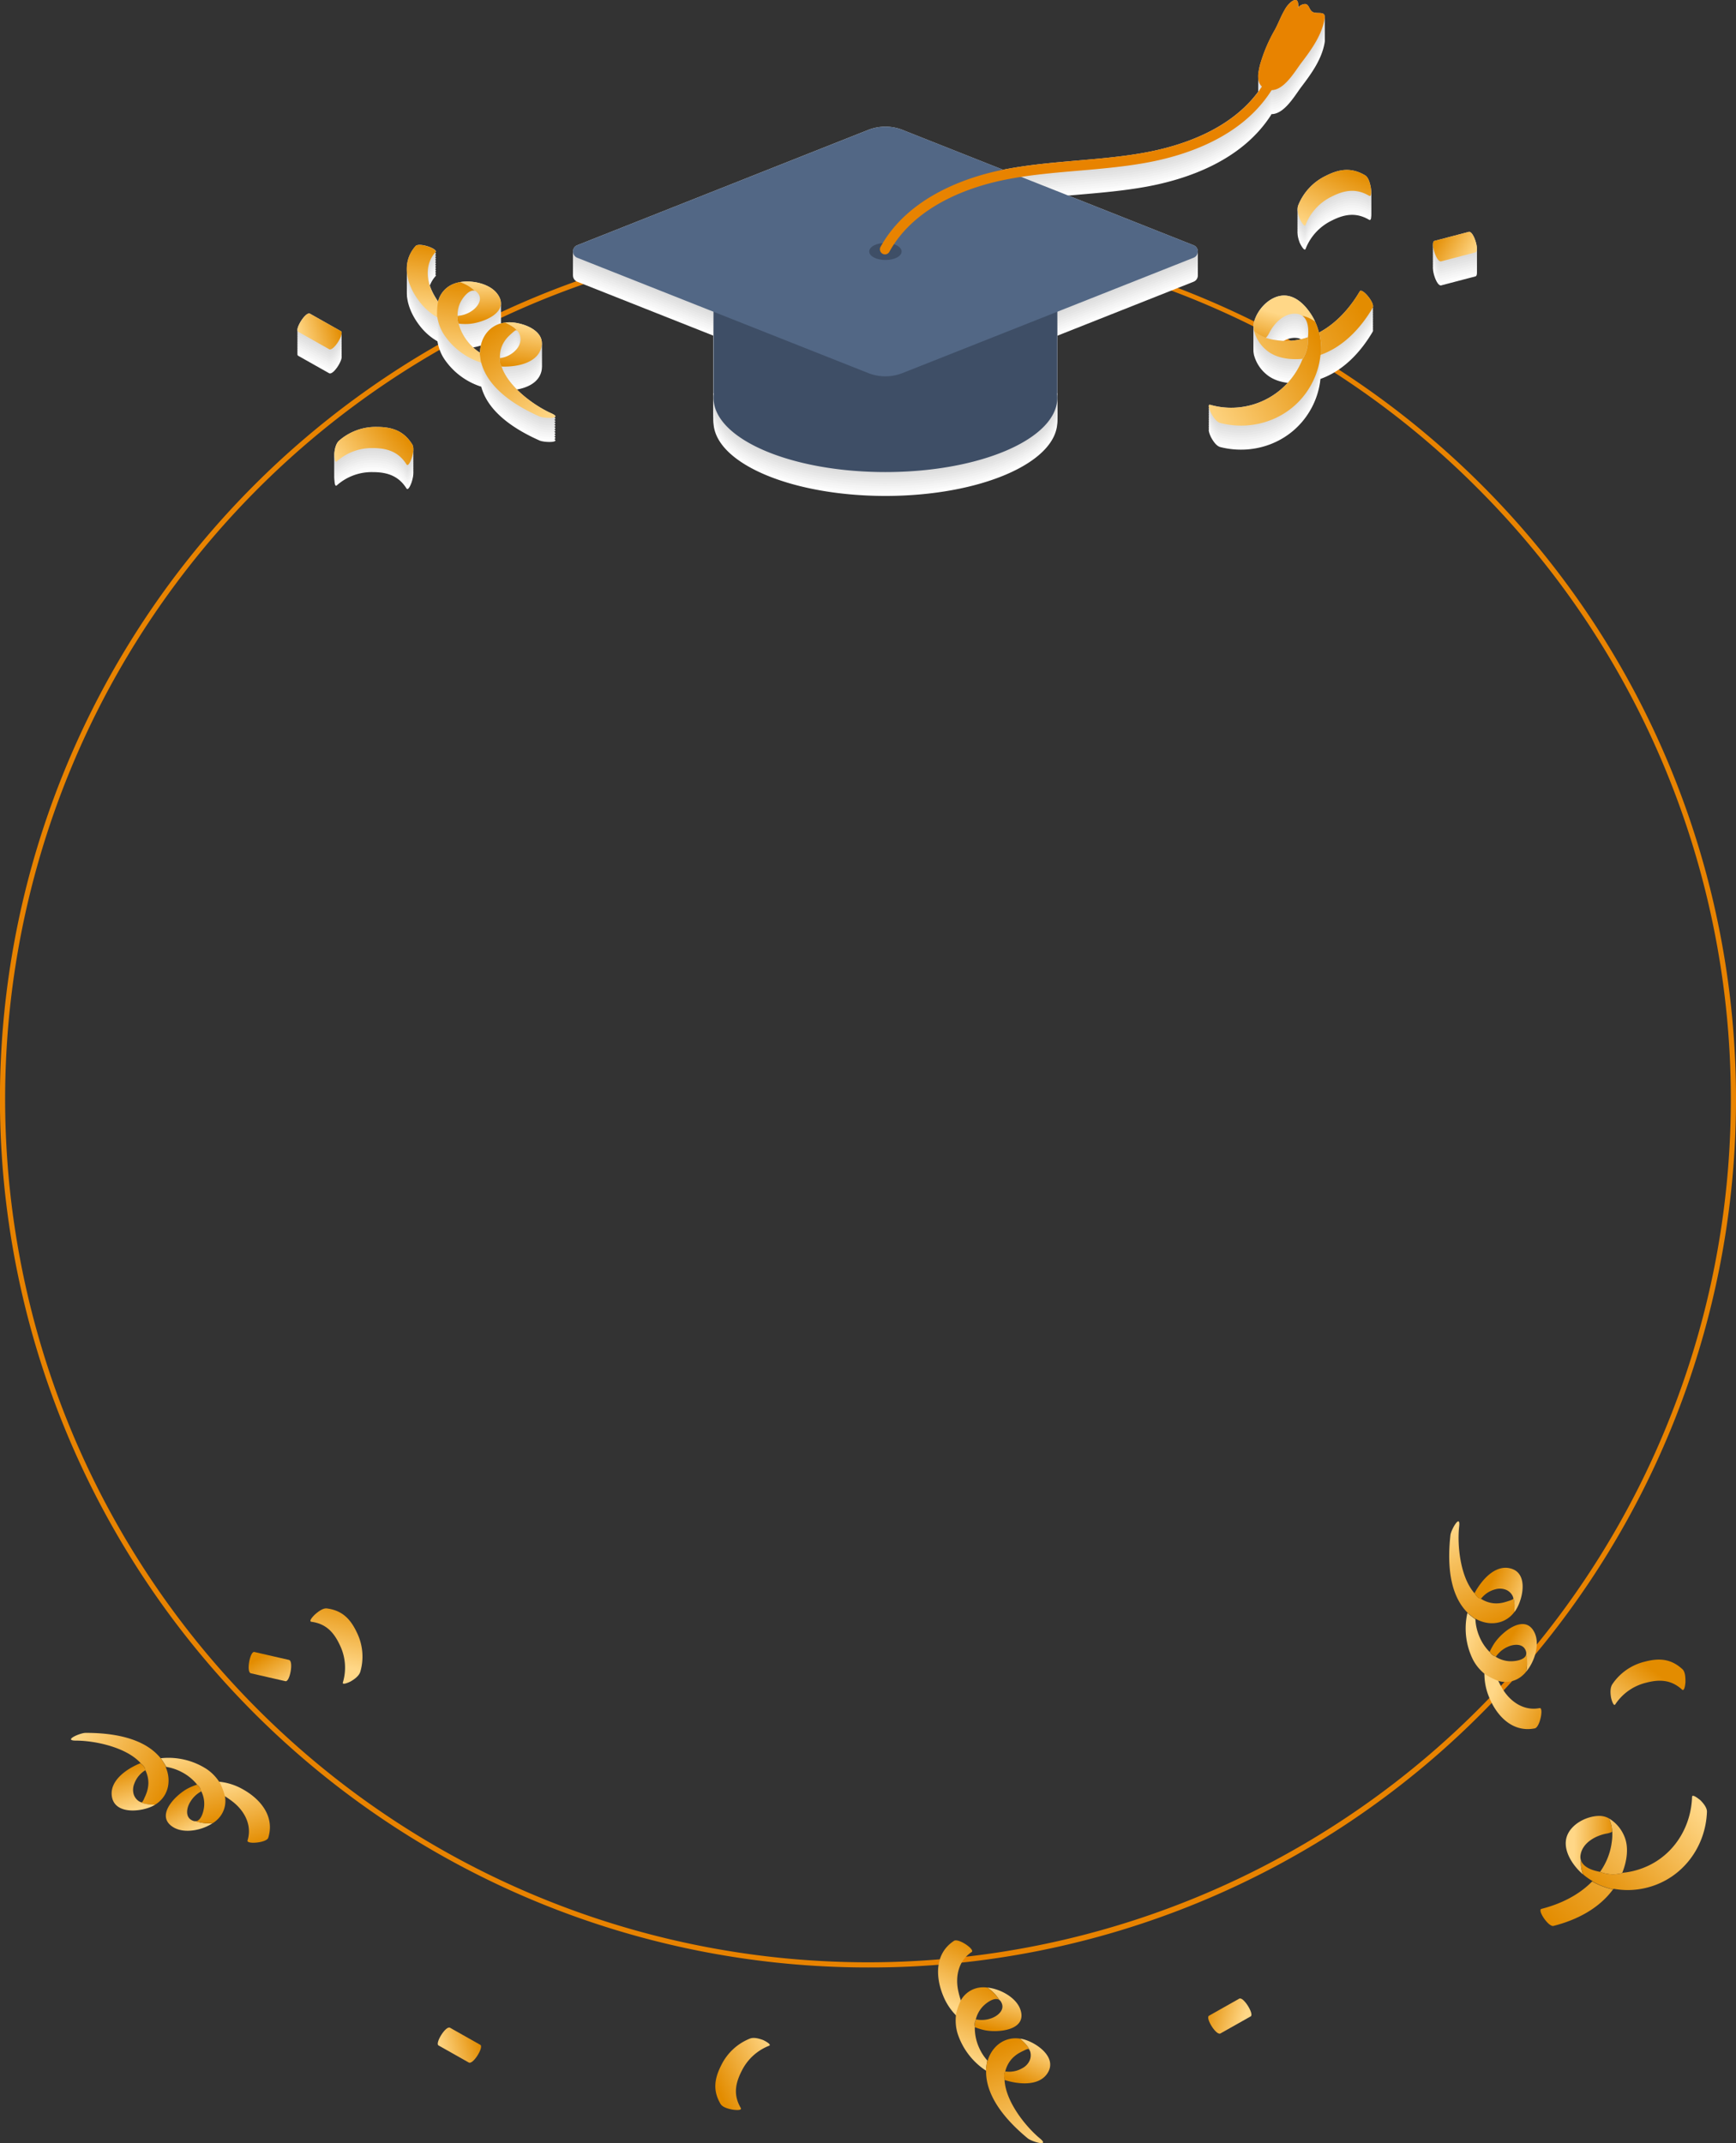 <?xml version="1.0" encoding="UTF-8"?> <svg xmlns="http://www.w3.org/2000/svg" xmlns:xlink="http://www.w3.org/1999/xlink" width="723.14" height="892.42" viewBox="0 0 723.14 892.42"><rect x="0" y="0" width="723.14" height="892.42" fill="#333333" stroke="none"/> <defs> <style> .a { isolation: isolate; } .b { fill: #e88300; } .c { mix-blend-mode: multiply; } .d { fill: #fff; } .e { fill: #fbfbfb; } .f { fill: #f7f7f7; } .g { fill: #f4f4f4; } .h { fill: #f0f0f0; } .i { fill: #ececec; } .j { fill: #e8e8e8; } .k { fill: #e4e4e4; } .l { fill: #e1e1e1; } .m { fill: #ddd; } .n { fill: #d9d9d9; } .o { fill: url(#a); } .p { fill: url(#b); } .q { fill: url(#c); } .r { fill: url(#d); } .s { fill: url(#e); } .t { fill: url(#f); } .u { fill: url(#g); } .v { fill: url(#h); } .w { fill: url(#i); } .x { fill: url(#j); } .y { fill: url(#k); } .z { fill: url(#l); } .aa { fill: url(#m); } .ab { fill: url(#n); } .ac { fill: url(#o); } .ad { fill: url(#p); } .ae { fill: url(#q); } .af { fill: url(#r); } .ag { fill: url(#s); } .ah { fill: url(#t); } .ai { fill: url(#u); } .aj { fill: url(#v); } .ak { fill: url(#w); } .al { fill: url(#x); } .am { fill: url(#y); } .an { fill: url(#z); } .ao { fill: url(#aa); } .ap { fill: url(#ab); } .aq { fill: url(#ac); } .ar { fill: #3e4e66; } .as { fill: #526785; } .at { fill: url(#ad); } .au { fill: url(#ae); } .av { fill: url(#af); } .aw { fill: url(#ag); } .ax { fill: url(#ah); } .ay { fill: url(#ai); } .az { fill: url(#aj); } .ba { fill: url(#ak); } .bb { fill: url(#al); } </style> <linearGradient id="a" x1="483.21" y1="1008.06" x2="526.79" y2="1051.64" gradientTransform="matrix(0.02, -1, 1, 0.02, -370.01, 1259.33)" gradientUnits="userSpaceOnUse"> <stop offset="0" stop-color="#e38c00"></stop> <stop offset="1" stop-color="#ffd787"></stop> </linearGradient> <linearGradient id="b" x1="509.38" y1="1032.23" x2="509.38" y2="1015.47" xlink:href="#a"></linearGradient> <linearGradient id="c" x1="487.62" y1="1026.66" x2="528.26" y2="1067.3" xlink:href="#a"></linearGradient> <linearGradient id="d" x1="476.06" y1="1007.96" x2="535.28" y2="1067.18" xlink:href="#a"></linearGradient> <linearGradient id="e" x1="709.78" y1="-593.72" x2="726.91" y2="-593.72" gradientTransform="matrix(0.96, 0.28, 0.28, -0.96, -14.42, 70.63)" xlink:href="#a"></linearGradient> <linearGradient id="f" x1="287.35" y1="-587.16" x2="304.85" y2="-587.16" gradientTransform="matrix(0.53, 0.85, 0.85, -0.53, 456.63, 133.68)" xlink:href="#a"></linearGradient> <linearGradient id="g" x1="593.14" y1="151.6" x2="610.64" y2="151.6" gradientTransform="matrix(0.86, 0.51, 0.51, -0.86, 11.19, -74.42)" xlink:href="#a"></linearGradient> <linearGradient id="h" x1="620.35" y1="-631.99" x2="637.47" y2="-631.99" gradientTransform="translate(621.51 70.63) rotate(163.98)" xlink:href="#a"></linearGradient> <linearGradient id="i" x1="479.28" y1="69.97" x2="496.78" y2="69.97" gradientTransform="translate(621.51 70.63) rotate(163.98)" xlink:href="#a"></linearGradient> <linearGradient id="j" x1="1135.32" y1="-1302.74" x2="1164.42" y2="-1302.74" gradientTransform="matrix(-0.61, 0.8, -0.8, -0.61, 346.62, -1001.69)" xlink:href="#a"></linearGradient> <linearGradient id="k" x1="1490.42" y1="-1104.65" x2="1519.52" y2="-1104.65" gradientTransform="matrix(0.9, -0.43, -0.43, -0.9, -1522.12, 506.78)" xlink:href="#a"></linearGradient> <linearGradient id="l" x1="1448.66" y1="-826.76" x2="1477.76" y2="-826.76" gradientTransform="matrix(-0.22, 0.97, 0.97, 0.22, 1270.96, -557.51)" xlink:href="#a"></linearGradient> <linearGradient id="m" x1="-823.13" y1="-42.24" x2="-803.2" y2="-22.31" gradientTransform="translate(-592.86 332.86) rotate(-151.05)" xlink:href="#a"></linearGradient> <linearGradient id="n" x1="-784.55" y1="-39.63" x2="-798.27" y2="-49.24" gradientTransform="translate(-592.86 332.86) rotate(-151.05)" xlink:href="#a"></linearGradient> <linearGradient id="o" x1="-800.9" y1="-45.16" x2="-777.78" y2="-22.04" gradientTransform="translate(-592.86 332.86) rotate(-151.05)" xlink:href="#a"></linearGradient> <linearGradient id="p" x1="-780.56" y1="-39.26" x2="-734.79" y2="-39.26" gradientTransform="translate(-592.86 332.86) rotate(-151.05)" xlink:href="#a"></linearGradient> <linearGradient id="q" x1="-759.35" y1="-40.96" x2="-772.04" y2="-53.65" gradientTransform="translate(-592.86 332.86) rotate(-151.05)" xlink:href="#a"></linearGradient> <linearGradient id="r" x1="-1266.01" y1="255.41" x2="-1246.09" y2="275.33" gradientTransform="matrix(-0.39, -0.92, -0.92, 0.39, 390.1, -551.28)" xlink:href="#a"></linearGradient> <linearGradient id="s" x1="-1227.43" y1="258.02" x2="-1241.15" y2="248.41" gradientTransform="matrix(-0.39, -0.92, -0.92, 0.39, 390.1, -551.28)" xlink:href="#a"></linearGradient> <linearGradient id="t" x1="-1243.78" y1="252.49" x2="-1220.67" y2="275.6" gradientTransform="matrix(-0.39, -0.92, -0.92, 0.39, 390.1, -551.28)" xlink:href="#a"></linearGradient> <linearGradient id="u" x1="-1223.45" y1="258.39" x2="-1177.68" y2="258.39" gradientTransform="matrix(-0.39, -0.92, -0.92, 0.39, 390.1, -551.28)" xlink:href="#a"></linearGradient> <linearGradient id="v" x1="-1202.24" y1="256.69" x2="-1214.93" y2="244" gradientTransform="matrix(-0.39, -0.92, -0.92, 0.39, 390.1, -551.28)" xlink:href="#a"></linearGradient> <linearGradient id="w" x1="-1105.82" y1="225.43" x2="-1085.89" y2="245.36" gradientTransform="matrix(0.36, 0.93, -0.93, 0.36, 1015.37, 1756.9)" xlink:href="#a"></linearGradient> <linearGradient id="x" x1="-1067.24" y1="228.04" x2="-1080.96" y2="218.43" gradientTransform="matrix(0.36, 0.93, -0.93, 0.36, 1015.37, 1756.9)" xlink:href="#a"></linearGradient> <linearGradient id="y" x1="-1083.59" y1="222.51" x2="-1060.47" y2="245.63" gradientTransform="matrix(0.36, 0.93, -0.93, 0.36, 1015.37, 1756.9)" xlink:href="#a"></linearGradient> <linearGradient id="z" x1="-1063.25" y1="228.42" x2="-1017.48" y2="228.42" gradientTransform="matrix(0.36, 0.93, -0.93, 0.36, 1015.37, 1756.9)" xlink:href="#a"></linearGradient> <linearGradient id="aa" x1="-1042.04" y1="226.71" x2="-1054.73" y2="214.02" gradientTransform="matrix(0.36, 0.93, -0.93, 0.36, 1015.37, 1756.9)" xlink:href="#a"></linearGradient> <linearGradient id="ab" x1="541.55" y1="-1279.41" x2="571.29" y2="-1279.41" gradientTransform="translate(-366.19 -963.8) rotate(115.13)" xlink:href="#a"></linearGradient> <linearGradient id="ac" x1="428.03" y1="-823.61" x2="457.78" y2="-823.61" gradientTransform="translate(1.62 -733.98) rotate(142.25)" xlink:href="#a"></linearGradient> <linearGradient id="ad" x1="-677.96" y1="970.44" x2="-658.04" y2="990.37" gradientTransform="translate(1361.69 60.36) rotate(53.06)" xlink:href="#a"></linearGradient> <linearGradient id="ae" x1="-639.38" y1="973.05" x2="-653.1" y2="963.44" gradientTransform="translate(1361.69 60.36) rotate(53.06)" xlink:href="#a"></linearGradient> <linearGradient id="af" x1="-655.73" y1="967.52" x2="-632.62" y2="990.64" gradientTransform="translate(1361.69 60.36) rotate(53.06)" xlink:href="#a"></linearGradient> <linearGradient id="ag" x1="-635.4" y1="973.42" x2="-589.63" y2="973.42" gradientTransform="translate(1361.69 60.36) rotate(53.06)" xlink:href="#a"></linearGradient> <linearGradient id="ah" x1="-614.19" y1="971.72" x2="-626.88" y2="959.03" gradientTransform="translate(1361.69 60.36) rotate(53.06)" xlink:href="#a"></linearGradient> <linearGradient id="ai" x1="778.84" y1="852" x2="822.41" y2="895.57" gradientTransform="matrix(-0.97, -0.26, -0.26, 0.97, 1539.31, -492.99)" xlink:href="#a"></linearGradient> <linearGradient id="aj" x1="805" y1="876.17" x2="805" y2="859.4" gradientTransform="matrix(-0.97, -0.26, -0.26, 0.97, 1539.31, -492.99)" xlink:href="#a"></linearGradient> <linearGradient id="ak" x1="783.25" y1="870.59" x2="823.88" y2="911.23" gradientTransform="matrix(-0.97, -0.26, -0.26, 0.97, 1539.31, -492.99)" xlink:href="#a"></linearGradient> <linearGradient id="al" x1="771.69" y1="851.9" x2="830.91" y2="911.12" gradientTransform="matrix(-0.97, -0.26, -0.26, 0.97, 1539.31, -492.99)" xlink:href="#a"></linearGradient> </defs> <title>Выпускной 2</title> <g class="a"> <g> <path class="b" d="M361.57,819.26A361.57,361.57,0,0,1,105.9,202,361.57,361.57,0,1,1,617.24,713.35,359.23,359.23,0,0,1,361.57,819.26Zm0-721A359.42,359.42,0,0,0,107.42,711.84a359.42,359.42,0,0,0,508.3-508.3A357.07,357.07,0,0,0,361.57,98.27Z"></path> <g class="c"> <g> <path class="d" d="M611.82,106.55l-14.32,3.76c-1.77.47.82,9.06,2.82,8.53l14.32-3.76C616.41,114.61,613.82,106,611.82,106.55Z"></path> <path class="d" d="M142,147.89l-12.9-7.28c-1.79-1-6.49,6.64-4.89,7.54l12.9,7.27C138.92,156.44,143.61,148.79,142,147.89Z"></path> <path class="d" d="M540.79,95.49c-.66,1.72,0,3.93.61,5.58.12.31,1.93,3.92,2.45,2.56A21.94,21.94,0,0,1,554.7,91.87c5.39-2.75,10.25-3.49,15.57-.37,1.35.78.81-3.11.74-3.47-.29-1.54-.91-4.18-2.42-5.06-5.62-3.29-10.58-2.68-16.35.26A23.14,23.14,0,0,0,540.79,95.49Z"></path> <path class="d" d="M157.09,187.77a23.19,23.19,0,0,0-15.79,5.7c-1.37,1.22-1.82,3.48-2,5.24,0,.33-.07,4.37,1,3.4a21.85,21.85,0,0,1,15-5.52c6,0,10.72,1.57,14,6.76.83,1.32,2.13-2.4,2.23-2.75.45-1.5,1.1-4.14.16-5.6C168.25,189.51,163.56,187.79,157.09,187.77Z"></path> <path class="d" d="M497.19,112.12,425.36,83.66c7.89-1.22,15.92-1.91,23.74-2.58,9.32-.8,19-1.63,28.36-3.33C494.39,74.67,517.14,67,529.39,48a1.82,1.82,0,0,0,.22-.47c5.43,0,9.73-7.75,12.56-11.47,4.1-5.4,8.32-11.24,9.57-18.06.64-3.52-2.18-2.17-4.47-2.81-1.82-.51-1.76-2.83-3.12-3.41-1-.42-3.32.61-3.46,1.73.27-2.24.07-4.7-2.69-2.85a11.2,11.2,0,0,0-2.9,3.54c-1.54,2.62-2.59,5.49-4,8.15a65.13,65.13,0,0,0-6.16,14.43c-.24.92-.45,1.85-.61,2.8a10.5,10.5,0,0,0-.08,3.79A4.93,4.93,0,0,0,525.63,46c-11.48,17.52-32.91,24.67-48.93,27.58-9.2,1.67-18.73,2.49-28,3.28-10.16.87-20.65,1.78-30.87,3.82L376,64.11a19.49,19.49,0,0,0-14.37,0l-121.18,48a2.8,2.8,0,0,0,0,5.2l56.75,22.48v33.94h.12a13.2,13.2,0,0,0-.12,1.78c0,17.13,32.06,31,71.62,31s71.61-13.88,71.61-31a13.2,13.2,0,0,0-.12-1.78h.12V139.8l56.75-22.48A2.79,2.79,0,0,0,497.19,112.12Z"></path> <path class="d" d="M209.3,153.63a12.67,12.67,0,0,1,2.67-3.7q.65-.65,1.35-1.23a9.41,9.41,0,0,1,1.3-1.06.82.82,0,0,1,.43-.12.75.75,0,0,1,.39.21l.16.15a5,5,0,0,1,.42.5,5.45,5.45,0,0,1,.77,3.68,6.8,6.8,0,0,1-2,3.83,10.86,10.86,0,0,1-6.47,3.23h-.06A12,12,0,0,1,209.3,153.63Zm20.33,28.49c-6.87-3.05-17.85-10.84-20.71-19.49H209c6.22.23,14.65-1.36,16.45-7.72,2.09-7.36-7.94-10.76-13.42-10.71a14.69,14.69,0,0,0-1.51.11c-6.59.79-10.52,6.3-10.56,12.59l-.16-.11a20.87,20.87,0,0,1-5-4.58,20.23,20.23,0,0,1-3.74-7.4h.11a26.45,26.45,0,0,0,3.79.11c5.81-.27,17.83-4.73,12.28-12.44-3-4.21-10.21-5.92-15.65-5a12.89,12.89,0,0,0-3,.87,10.68,10.68,0,0,0-6.06,7c0,.09,0,.17,0,.26a36.47,36.47,0,0,1-2.09-3.45c-2.92-5.53-3.35-12.28,1-17.18,1.18-1.34-6.85-4.18-8.33-2.51-6.31,7.13-3.53,16.45,1.81,23.27a25.1,25.1,0,0,0,7.31,6.39,19,19,0,0,0,2.56,6.93A29.28,29.28,0,0,0,200.4,161l.07,0c2.87,10.93,14.6,18.13,24.24,22.41C226.81,184.38,234.83,184.43,229.63,182.12Zm-37.79-46.29c1-2,3.66-5.42,5.93-4.7a2.32,2.32,0,0,1,1,.6c2.77,2.69.15,6.22-2.25,7.78a11.78,11.78,0,0,1-5.73,2h-.16A12,12,0,0,1,191.84,135.83Z"></path> <path class="d" d="M544.85,150.46l-.05,0a29.41,29.41,0,0,1-5.41,1.28,26.7,26.7,0,0,1-7.73-.06,21.86,21.86,0,0,1-4.44-1l0,0c.55-.17,1.42-1.89,1.5-2.06,2.07-4.07,6.35-8.38,11.31-7.9a5.07,5.07,0,0,1,2.4.82C544.91,143.14,545.23,146.9,544.85,150.46Zm21.56-19.13c-4.07,6.93-9.77,13.3-16.86,17.09l-.13.08a24.78,24.78,0,0,0-1.61-4.59,25.55,25.55,0,0,0-3-4.89c-2.87-3.7-6.92-6.82-11.86-5.75s-9.06,5.72-10.46,10.37a8.28,8.28,0,0,0-.12,4.22,15.61,15.61,0,0,0,5.08,7.95c4,3.48,10,4.15,15.13,3.65-.05.14-.12.27-.17.41a31.88,31.88,0,0,1-38.31,18.69c-1.43-.36.18,3.18.37,3.53.79,1.45,2.15,3.63,3.86,4.07,14.23,3.62,29.36-2,37.06-14.65a32.56,32.56,0,0,0,4.64-13.71l.28-.11c9.27-3.4,16.41-10.93,21.49-19.56C572.91,136.29,567.38,129.68,566.41,131.33Z"></path> </g> <g> <path class="e" d="M611.82,105.55l-14.32,3.76c-1.77.47.82,9.06,2.82,8.53l14.32-3.76C616.41,113.61,613.82,105,611.82,105.55Z"></path> <path class="e" d="M142,146.89l-12.9-7.28c-1.79-1-6.49,6.64-4.89,7.54l12.9,7.27C138.92,155.44,143.61,147.79,142,146.89Z"></path> <path class="e" d="M540.79,94.49c-.66,1.72,0,3.93.61,5.58.12.31,1.93,3.92,2.45,2.56A21.94,21.94,0,0,1,554.7,90.87c5.39-2.75,10.25-3.49,15.57-.37,1.35.78.81-3.11.74-3.47-.29-1.54-.91-4.18-2.42-5.06-5.62-3.29-10.58-2.68-16.35.26A23.14,23.14,0,0,0,540.79,94.49Z"></path> <path class="e" d="M157.09,186.77a23.19,23.19,0,0,0-15.79,5.7c-1.37,1.22-1.82,3.48-2,5.24,0,.33-.07,4.37,1,3.4a21.85,21.85,0,0,1,15-5.52c6,0,10.72,1.57,14,6.76.83,1.32,2.13-2.4,2.23-2.75.45-1.5,1.1-4.14.16-5.6C168.25,188.51,163.56,186.79,157.09,186.77Z"></path> <path class="e" d="M497.19,111.12,425.36,82.66c7.89-1.22,15.92-1.91,23.74-2.58,9.32-.8,19-1.63,28.36-3.33C494.39,73.67,517.14,66,529.39,47a1.82,1.82,0,0,0,.22-.47c5.43,0,9.73-7.75,12.56-11.47,4.1-5.4,8.32-11.24,9.57-18.06.64-3.52-2.18-2.17-4.47-2.81-1.82-.51-1.76-2.83-3.12-3.41-1-.42-3.32.61-3.46,1.73.27-2.24.07-4.7-2.69-2.85a11.2,11.2,0,0,0-2.9,3.54c-1.54,2.62-2.59,5.49-4,8.15a65.13,65.13,0,0,0-6.16,14.43c-.24.92-.45,1.85-.61,2.8a10.5,10.5,0,0,0-.08,3.79A4.93,4.93,0,0,0,525.63,45c-11.48,17.52-32.91,24.67-48.93,27.58-9.2,1.67-18.73,2.49-28,3.28-10.16.87-20.65,1.78-30.87,3.82L376,63.11a19.49,19.49,0,0,0-14.37,0l-121.18,48a2.8,2.8,0,0,0,0,5.2l56.75,22.48v33.94h.12a13.2,13.2,0,0,0-.12,1.78c0,17.13,32.06,31,71.62,31s71.61-13.88,71.61-31a13.2,13.2,0,0,0-.12-1.78h.12V138.8l56.75-22.48A2.79,2.79,0,0,0,497.19,111.12Z"></path> <path class="e" d="M209.3,152.63a12.67,12.67,0,0,1,2.67-3.7q.65-.65,1.35-1.23a9.41,9.41,0,0,1,1.3-1.06.82.82,0,0,1,.43-.12.75.75,0,0,1,.39.21l.16.15a5,5,0,0,1,.42.5,5.45,5.45,0,0,1,.77,3.68,6.8,6.8,0,0,1-2,3.83,10.86,10.86,0,0,1-6.47,3.23h-.06A12,12,0,0,1,209.3,152.63Zm20.33,28.49c-6.87-3.05-17.85-10.84-20.71-19.49H209c6.22.23,14.65-1.36,16.45-7.72,2.09-7.36-7.94-10.76-13.42-10.71a14.69,14.69,0,0,0-1.51.11c-6.59.79-10.52,6.3-10.56,12.59l-.16-.11a20.87,20.87,0,0,1-5-4.58,20.23,20.23,0,0,1-3.74-7.4h.11a26.45,26.45,0,0,0,3.79.11c5.81-.27,17.83-4.73,12.28-12.44-3-4.21-10.21-5.92-15.65-5a12.89,12.89,0,0,0-3,.87,10.68,10.68,0,0,0-6.06,7c0,.09,0,.17,0,.26a36.47,36.47,0,0,1-2.09-3.45c-2.92-5.53-3.35-12.28,1-17.18,1.18-1.34-6.85-4.18-8.33-2.51-6.31,7.13-3.53,16.45,1.81,23.27a25.1,25.1,0,0,0,7.31,6.39,19,19,0,0,0,2.56,6.93A29.28,29.28,0,0,0,200.4,160l.07,0c2.87,10.93,14.6,18.13,24.24,22.41C226.81,183.38,234.83,183.43,229.63,181.12Zm-37.79-46.29c1-2,3.66-5.42,5.93-4.7a2.32,2.32,0,0,1,1,.6c2.77,2.69.15,6.22-2.25,7.78a11.78,11.78,0,0,1-5.73,2h-.16A12,12,0,0,1,191.84,134.83Z"></path> <path class="e" d="M544.85,149.46l-.05,0a29.41,29.41,0,0,1-5.41,1.28,26.7,26.7,0,0,1-7.73-.06,21.86,21.86,0,0,1-4.44-1l0,0c.55-.17,1.42-1.89,1.5-2.06,2.07-4.07,6.35-8.38,11.31-7.9a5.07,5.07,0,0,1,2.4.82C544.91,142.14,545.23,145.9,544.85,149.46Zm21.56-19.13c-4.07,6.93-9.77,13.3-16.86,17.09l-.13.08a24.78,24.78,0,0,0-1.61-4.59,25.55,25.55,0,0,0-3-4.89c-2.87-3.7-6.92-6.82-11.86-5.75s-9.06,5.72-10.46,10.37a8.28,8.28,0,0,0-.12,4.22,15.61,15.61,0,0,0,5.08,7.95c4,3.48,10,4.15,15.13,3.65-.05.14-.12.27-.17.41a31.88,31.88,0,0,1-38.31,18.69c-1.43-.36.18,3.18.37,3.53.79,1.45,2.15,3.63,3.86,4.07,14.23,3.62,29.36-2,37.06-14.65a32.56,32.56,0,0,0,4.64-13.71l.28-.11c9.27-3.4,16.41-10.93,21.49-19.56C572.91,135.29,567.38,128.68,566.41,130.33Z"></path> </g> <g> <path class="f" d="M611.82,104.55l-14.32,3.76c-1.77.47.82,9.06,2.82,8.53l14.32-3.76C616.41,112.61,613.82,104,611.82,104.55Z"></path> <path class="f" d="M142,145.89l-12.9-7.28c-1.79-1-6.49,6.64-4.89,7.54l12.9,7.27C138.92,154.44,143.61,146.79,142,145.89Z"></path> <path class="f" d="M540.79,93.49c-.66,1.72,0,3.93.61,5.58.12.31,1.93,3.92,2.45,2.56A21.94,21.94,0,0,1,554.7,89.87c5.39-2.75,10.25-3.49,15.57-.37,1.35.78.81-3.11.74-3.47-.29-1.54-.91-4.18-2.42-5.06-5.62-3.29-10.58-2.68-16.35.26A23.14,23.14,0,0,0,540.79,93.49Z"></path> <path class="f" d="M157.09,185.77a23.19,23.19,0,0,0-15.79,5.7c-1.37,1.22-1.82,3.48-2,5.24,0,.33-.07,4.37,1,3.4a21.85,21.85,0,0,1,15-5.52c6,0,10.72,1.57,14,6.76.83,1.32,2.13-2.4,2.23-2.75.45-1.5,1.1-4.14.16-5.6C168.25,187.51,163.56,185.79,157.09,185.77Z"></path> <path class="f" d="M497.19,110.12,425.36,81.66c7.89-1.22,15.92-1.91,23.74-2.58,9.32-.8,19-1.63,28.36-3.33C494.39,72.67,517.14,65,529.39,46a1.82,1.82,0,0,0,.22-.47c5.43,0,9.73-7.75,12.56-11.47,4.1-5.4,8.32-11.24,9.57-18.06.64-3.52-2.18-2.17-4.47-2.81-1.82-.51-1.76-2.83-3.12-3.41-1-.42-3.32.61-3.46,1.73.27-2.24.07-4.7-2.69-2.85a11.2,11.2,0,0,0-2.9,3.54c-1.54,2.62-2.59,5.49-4,8.15a65.13,65.13,0,0,0-6.16,14.43c-.24.92-.45,1.85-.61,2.8a10.5,10.5,0,0,0-.08,3.79A4.93,4.93,0,0,0,525.63,44c-11.48,17.52-32.91,24.67-48.93,27.58-9.2,1.67-18.73,2.49-28,3.28-10.16.87-20.65,1.78-30.87,3.82L376,62.11a19.49,19.49,0,0,0-14.37,0l-121.18,48a2.8,2.8,0,0,0,0,5.2l56.75,22.48v33.94h.12a13.2,13.2,0,0,0-.12,1.78c0,17.13,32.06,31,71.62,31s71.61-13.88,71.61-31a13.2,13.2,0,0,0-.12-1.78h.12V137.8l56.75-22.48A2.79,2.79,0,0,0,497.19,110.12Z"></path> <path class="f" d="M209.3,151.63a12.67,12.67,0,0,1,2.67-3.7q.65-.65,1.35-1.23a9.41,9.41,0,0,1,1.3-1.06.82.82,0,0,1,.43-.12.75.75,0,0,1,.39.21l.16.15a5,5,0,0,1,.42.5,5.45,5.45,0,0,1,.77,3.68,6.8,6.8,0,0,1-2,3.83,10.86,10.86,0,0,1-6.47,3.23h-.06A12,12,0,0,1,209.3,151.63Zm20.33,28.49c-6.87-3.05-17.85-10.84-20.71-19.49H209c6.22.23,14.65-1.36,16.45-7.72,2.09-7.36-7.94-10.76-13.42-10.71a14.69,14.69,0,0,0-1.51.11c-6.59.79-10.52,6.3-10.56,12.59l-.16-.11a20.87,20.87,0,0,1-5-4.58,20.23,20.23,0,0,1-3.74-7.4h.11a26.45,26.45,0,0,0,3.79.11c5.81-.27,17.83-4.73,12.28-12.44-3-4.21-10.21-5.92-15.65-5a12.89,12.89,0,0,0-3,.87,10.68,10.68,0,0,0-6.06,7c0,.09,0,.17,0,.26a36.47,36.47,0,0,1-2.09-3.45c-2.92-5.53-3.35-12.28,1-17.18,1.18-1.34-6.85-4.18-8.33-2.51-6.31,7.13-3.53,16.45,1.81,23.27a25.1,25.1,0,0,0,7.31,6.39,19,19,0,0,0,2.56,6.93A29.28,29.28,0,0,0,200.4,159l.07,0c2.87,10.93,14.6,18.13,24.24,22.41C226.81,182.38,234.83,182.43,229.63,180.12Zm-37.79-46.29c1-2,3.66-5.42,5.93-4.7a2.32,2.32,0,0,1,1,.6c2.77,2.69.15,6.22-2.25,7.78a11.78,11.78,0,0,1-5.73,2h-.16A12,12,0,0,1,191.84,133.83Z"></path> <path class="f" d="M544.85,148.46l-.05,0a29.41,29.41,0,0,1-5.41,1.28,26.7,26.7,0,0,1-7.73-.06,21.86,21.86,0,0,1-4.44-1l0,0c.55-.17,1.42-1.89,1.5-2.06,2.07-4.07,6.35-8.38,11.31-7.9a5.07,5.07,0,0,1,2.4.82C544.91,141.14,545.23,144.9,544.85,148.46Zm21.56-19.13c-4.07,6.93-9.77,13.3-16.86,17.09l-.13.08a24.78,24.78,0,0,0-1.61-4.59,25.55,25.55,0,0,0-3-4.89c-2.87-3.7-6.92-6.82-11.86-5.75s-9.06,5.72-10.46,10.37a8.28,8.28,0,0,0-.12,4.22,15.61,15.61,0,0,0,5.08,7.95c4,3.48,10,4.15,15.13,3.65-.05.14-.12.27-.17.41a31.88,31.88,0,0,1-38.31,18.69c-1.43-.36.18,3.18.37,3.53.79,1.45,2.15,3.63,3.86,4.07,14.23,3.62,29.36-2,37.06-14.65a32.56,32.56,0,0,0,4.64-13.71l.28-.11c9.27-3.4,16.41-10.93,21.49-19.56C572.91,134.29,567.38,127.68,566.41,129.33Z"></path> </g> <g> <path class="g" d="M611.82,103.55l-14.32,3.76c-1.77.47.82,9.06,2.82,8.53l14.32-3.76C616.41,111.61,613.82,103,611.82,103.55Z"></path> <path class="g" d="M142,144.89l-12.9-7.28c-1.79-1-6.49,6.64-4.89,7.54l12.9,7.27C138.92,153.44,143.61,145.79,142,144.89Z"></path> <path class="g" d="M540.79,92.49c-.66,1.72,0,3.93.61,5.58.12.31,1.93,3.92,2.45,2.56A21.94,21.94,0,0,1,554.7,88.87c5.39-2.75,10.25-3.49,15.57-.37,1.35.78.81-3.11.74-3.47-.29-1.54-.91-4.18-2.42-5.06-5.62-3.29-10.58-2.68-16.35.26A23.14,23.14,0,0,0,540.79,92.49Z"></path> <path class="g" d="M157.09,184.77a23.19,23.19,0,0,0-15.79,5.7c-1.37,1.22-1.82,3.48-2,5.24,0,.33-.07,4.37,1,3.4a21.85,21.85,0,0,1,15-5.52c6,0,10.72,1.57,14,6.76.83,1.32,2.13-2.4,2.23-2.75.45-1.5,1.1-4.14.16-5.6C168.25,186.51,163.56,184.79,157.09,184.77Z"></path> <path class="g" d="M497.19,109.12,425.36,80.66c7.89-1.22,15.92-1.91,23.74-2.58,9.32-.8,19-1.63,28.36-3.33C494.39,71.67,517.14,64,529.39,45a1.82,1.82,0,0,0,.22-.47c5.43,0,9.73-7.75,12.56-11.47,4.1-5.4,8.32-11.24,9.57-18.06.64-3.52-2.18-2.17-4.47-2.81-1.82-.51-1.76-2.83-3.12-3.41-1-.42-3.32.61-3.46,1.73.27-2.24.07-4.7-2.69-2.85a11.2,11.2,0,0,0-2.9,3.54c-1.54,2.62-2.59,5.49-4,8.15a65.13,65.13,0,0,0-6.16,14.43c-.24.92-.45,1.85-.61,2.8a10.5,10.5,0,0,0-.08,3.79A4.93,4.93,0,0,0,525.63,43c-11.48,17.52-32.91,24.67-48.93,27.58-9.2,1.67-18.73,2.49-28,3.28-10.16.87-20.65,1.78-30.87,3.82L376,61.11a19.49,19.49,0,0,0-14.37,0l-121.18,48a2.8,2.8,0,0,0,0,5.2l56.75,22.48v33.94h.12a13.2,13.2,0,0,0-.12,1.78c0,17.13,32.06,31,71.62,31s71.61-13.88,71.61-31a13.2,13.2,0,0,0-.12-1.78h.12V136.8l56.75-22.48A2.79,2.79,0,0,0,497.19,109.12Z"></path> <path class="g" d="M209.3,150.63a12.67,12.67,0,0,1,2.67-3.7q.65-.65,1.35-1.23a9.41,9.41,0,0,1,1.3-1.06.82.82,0,0,1,.43-.12.75.75,0,0,1,.39.21l.16.15a5,5,0,0,1,.42.5,5.45,5.45,0,0,1,.77,3.68,6.8,6.8,0,0,1-2,3.83,10.86,10.86,0,0,1-6.47,3.23h-.06A12,12,0,0,1,209.3,150.63Zm20.33,28.49c-6.87-3.05-17.85-10.84-20.71-19.49H209c6.22.23,14.65-1.36,16.45-7.72,2.09-7.36-7.94-10.76-13.42-10.71a14.69,14.69,0,0,0-1.51.11c-6.59.79-10.52,6.3-10.56,12.59l-.16-.11a20.87,20.87,0,0,1-5-4.58,20.23,20.23,0,0,1-3.74-7.4h.11a26.45,26.45,0,0,0,3.79.11c5.81-.27,17.83-4.73,12.28-12.44-3-4.21-10.21-5.92-15.65-5a12.89,12.89,0,0,0-3,.87,10.68,10.68,0,0,0-6.06,7c0,.09,0,.17,0,.26a36.47,36.47,0,0,1-2.09-3.45c-2.92-5.53-3.35-12.28,1-17.18,1.18-1.34-6.85-4.18-8.33-2.51-6.31,7.13-3.53,16.45,1.81,23.27a25.1,25.1,0,0,0,7.31,6.39,19,19,0,0,0,2.56,6.93A29.28,29.28,0,0,0,200.4,158l.07,0c2.87,10.93,14.6,18.13,24.24,22.41C226.81,181.38,234.83,181.43,229.63,179.12Zm-37.79-46.29c1-2,3.66-5.42,5.93-4.7a2.32,2.32,0,0,1,1,.6c2.77,2.69.15,6.22-2.25,7.78a11.78,11.78,0,0,1-5.73,2h-.16A12,12,0,0,1,191.84,132.83Z"></path> <path class="g" d="M544.85,147.46l-.05,0a29.41,29.41,0,0,1-5.41,1.28,26.7,26.7,0,0,1-7.73-.06,21.86,21.86,0,0,1-4.44-1l0,0c.55-.17,1.42-1.89,1.5-2.06,2.07-4.07,6.35-8.38,11.31-7.9a5.07,5.07,0,0,1,2.4.82C544.91,140.14,545.23,143.9,544.85,147.46Zm21.56-19.13c-4.07,6.93-9.77,13.3-16.86,17.09l-.13.08a24.78,24.78,0,0,0-1.61-4.59,25.55,25.55,0,0,0-3-4.89c-2.87-3.7-6.92-6.82-11.86-5.75s-9.06,5.72-10.46,10.37a8.28,8.28,0,0,0-.12,4.22,15.61,15.61,0,0,0,5.08,7.95c4,3.48,10,4.15,15.13,3.65-.05.14-.12.27-.17.41a31.88,31.88,0,0,1-38.31,18.69c-1.43-.36.18,3.18.37,3.53.79,1.45,2.15,3.63,3.86,4.07,14.23,3.62,29.36-2,37.06-14.65a32.56,32.56,0,0,0,4.64-13.71l.28-.11c9.27-3.4,16.41-10.93,21.49-19.56C572.91,133.29,567.38,126.68,566.41,128.33Z"></path> </g> <g> <path class="h" d="M611.82,102.55l-14.32,3.76c-1.77.47.82,9.06,2.82,8.53l14.32-3.76C616.41,110.61,613.82,102,611.82,102.55Z"></path> <path class="h" d="M142,143.89l-12.9-7.28c-1.79-1-6.49,6.64-4.89,7.54l12.9,7.27C138.92,152.44,143.61,144.79,142,143.89Z"></path> <path class="h" d="M540.79,91.49c-.66,1.72,0,3.93.61,5.58.12.31,1.93,3.92,2.45,2.56A21.94,21.94,0,0,1,554.7,87.87c5.39-2.75,10.25-3.49,15.57-.37,1.35.78.81-3.11.74-3.47-.29-1.54-.91-4.18-2.42-5.06-5.62-3.29-10.58-2.68-16.35.26A23.14,23.14,0,0,0,540.79,91.49Z"></path> <path class="h" d="M157.09,183.77a23.19,23.19,0,0,0-15.79,5.7c-1.37,1.22-1.82,3.48-2,5.24,0,.33-.07,4.37,1,3.4a21.85,21.85,0,0,1,15-5.52c6,0,10.72,1.57,14,6.76.83,1.32,2.13-2.4,2.23-2.75.45-1.5,1.1-4.14.16-5.6C168.25,185.51,163.56,183.79,157.09,183.77Z"></path> <path class="h" d="M497.19,108.12,425.36,79.66c7.89-1.22,15.92-1.91,23.74-2.58,9.32-.8,19-1.63,28.36-3.33C494.39,70.67,517.14,63,529.39,44a1.82,1.82,0,0,0,.22-.47c5.43,0,9.73-7.75,12.56-11.47,4.1-5.4,8.32-11.24,9.57-18.06.64-3.52-2.18-2.17-4.47-2.81-1.82-.51-1.76-2.83-3.12-3.41-1-.42-3.32.61-3.46,1.73.27-2.24.07-4.7-2.69-2.85a11.2,11.2,0,0,0-2.9,3.54c-1.54,2.62-2.59,5.49-4,8.15a65.13,65.13,0,0,0-6.16,14.43c-.24.92-.45,1.85-.61,2.8a10.5,10.5,0,0,0-.08,3.79A4.93,4.93,0,0,0,525.63,42c-11.48,17.52-32.91,24.67-48.93,27.58-9.2,1.67-18.73,2.49-28,3.28-10.16.87-20.65,1.78-30.87,3.82L376,60.11a19.49,19.49,0,0,0-14.37,0l-121.18,48a2.8,2.8,0,0,0,0,5.2l56.75,22.48v33.94h.12a13.2,13.2,0,0,0-.12,1.78c0,17.13,32.06,31,71.62,31s71.61-13.88,71.61-31a13.2,13.2,0,0,0-.12-1.78h.12V135.8l56.75-22.48A2.79,2.79,0,0,0,497.19,108.12Z"></path> <path class="h" d="M209.3,149.63a12.67,12.67,0,0,1,2.67-3.7q.65-.65,1.35-1.23a9.41,9.41,0,0,1,1.3-1.06.82.82,0,0,1,.43-.12.75.75,0,0,1,.39.21l.16.15a5,5,0,0,1,.42.5,5.45,5.45,0,0,1,.77,3.68,6.8,6.8,0,0,1-2,3.83,10.86,10.86,0,0,1-6.47,3.23h-.06A12,12,0,0,1,209.3,149.63Zm20.33,28.49c-6.87-3.05-17.85-10.84-20.71-19.49H209c6.22.23,14.65-1.36,16.45-7.72,2.09-7.36-7.94-10.76-13.42-10.71a14.69,14.69,0,0,0-1.51.11c-6.59.79-10.52,6.3-10.56,12.59l-.16-.11a20.87,20.87,0,0,1-5-4.58,20.23,20.23,0,0,1-3.74-7.4h.11a26.45,26.45,0,0,0,3.79.11c5.81-.27,17.83-4.73,12.28-12.44-3-4.21-10.21-5.92-15.65-5a12.89,12.89,0,0,0-3,.87,10.68,10.68,0,0,0-6.06,7c0,.09,0,.17,0,.26a36.47,36.47,0,0,1-2.09-3.45c-2.92-5.53-3.35-12.28,1-17.18,1.18-1.34-6.85-4.18-8.33-2.51-6.31,7.13-3.53,16.45,1.81,23.27a25.1,25.1,0,0,0,7.31,6.39,19,19,0,0,0,2.56,6.93A29.28,29.28,0,0,0,200.4,157l.07,0c2.87,10.93,14.6,18.13,24.24,22.41C226.81,180.38,234.83,180.43,229.63,178.12Zm-37.79-46.29c1-2,3.66-5.42,5.93-4.7a2.32,2.32,0,0,1,1,.6c2.77,2.69.15,6.22-2.25,7.78a11.78,11.78,0,0,1-5.73,2h-.16A12,12,0,0,1,191.84,131.83Z"></path> <path class="h" d="M544.85,146.46l-.05,0a29.41,29.41,0,0,1-5.41,1.28,26.7,26.7,0,0,1-7.73-.06,21.86,21.86,0,0,1-4.44-1l0,0c.55-.17,1.42-1.89,1.5-2.06,2.07-4.07,6.35-8.38,11.31-7.9a5.07,5.07,0,0,1,2.4.82C544.91,139.14,545.23,142.9,544.85,146.46Zm21.56-19.13c-4.07,6.93-9.77,13.3-16.86,17.09l-.13.08a24.78,24.78,0,0,0-1.61-4.59,25.55,25.55,0,0,0-3-4.89c-2.87-3.7-6.92-6.82-11.86-5.75s-9.06,5.72-10.46,10.37a8.28,8.28,0,0,0-.12,4.22,15.61,15.61,0,0,0,5.08,7.95c4,3.48,10,4.15,15.13,3.65-.05.14-.12.27-.17.41a31.88,31.88,0,0,1-38.31,18.69c-1.43-.36.18,3.18.37,3.53.79,1.45,2.15,3.63,3.86,4.07,14.23,3.62,29.36-2,37.06-14.65a32.56,32.56,0,0,0,4.64-13.71l.28-.11c9.27-3.4,16.41-10.93,21.49-19.56C572.91,132.29,567.38,125.68,566.41,127.33Z"></path> </g> <g> <path class="i" d="M611.82,101.55l-14.32,3.76c-1.77.47.82,9.06,2.82,8.53l14.32-3.76C616.41,109.61,613.82,101,611.82,101.55Z"></path> <path class="i" d="M142,142.89l-12.9-7.28c-1.79-1-6.49,6.64-4.89,7.54l12.9,7.27C138.92,151.44,143.61,143.79,142,142.89Z"></path> <path class="i" d="M540.79,90.49c-.66,1.72,0,3.93.61,5.58.12.31,1.93,3.92,2.45,2.56A21.94,21.94,0,0,1,554.7,86.87c5.39-2.75,10.25-3.49,15.57-.37,1.35.78.81-3.11.74-3.47-.29-1.54-.91-4.18-2.42-5.06-5.62-3.29-10.58-2.68-16.35.26A23.14,23.14,0,0,0,540.79,90.49Z"></path> <path class="i" d="M157.09,182.77a23.19,23.19,0,0,0-15.79,5.7c-1.37,1.22-1.82,3.48-2,5.24,0,.33-.07,4.37,1,3.4a21.85,21.85,0,0,1,15-5.52c6,0,10.72,1.57,14,6.76.83,1.32,2.13-2.4,2.23-2.75.45-1.5,1.1-4.14.16-5.6C168.25,184.51,163.56,182.79,157.09,182.77Z"></path> <path class="i" d="M497.19,107.12,425.36,78.66c7.89-1.22,15.92-1.91,23.74-2.58,9.32-.8,19-1.63,28.36-3.33C494.39,69.67,517.14,62,529.39,43a1.82,1.82,0,0,0,.22-.47c5.43,0,9.73-7.75,12.56-11.47,4.1-5.4,8.32-11.24,9.57-18.06.64-3.52-2.18-2.17-4.47-2.81-1.82-.51-1.76-2.83-3.12-3.41-1-.42-3.32.61-3.46,1.73.27-2.24.07-4.7-2.69-2.85a11.2,11.2,0,0,0-2.9,3.54c-1.54,2.62-2.59,5.49-4,8.15a65.13,65.13,0,0,0-6.16,14.43c-.24.92-.45,1.85-.61,2.8a10.5,10.5,0,0,0-.08,3.79A4.93,4.93,0,0,0,525.63,41c-11.48,17.52-32.91,24.67-48.93,27.58-9.2,1.67-18.73,2.49-28,3.28-10.16.87-20.65,1.78-30.87,3.82L376,59.11a19.49,19.49,0,0,0-14.37,0l-121.18,48a2.8,2.8,0,0,0,0,5.2l56.75,22.48v33.94h.12a13.2,13.2,0,0,0-.12,1.78c0,17.13,32.06,31,71.62,31s71.61-13.88,71.61-31a13.2,13.2,0,0,0-.12-1.78h.12V134.8l56.75-22.48A2.79,2.79,0,0,0,497.19,107.12Z"></path> <path class="i" d="M209.3,148.63a12.67,12.67,0,0,1,2.67-3.7q.65-.65,1.35-1.23a9.41,9.41,0,0,1,1.3-1.06.82.82,0,0,1,.43-.12.75.75,0,0,1,.39.21l.16.15a5,5,0,0,1,.42.5,5.45,5.45,0,0,1,.77,3.68,6.8,6.8,0,0,1-2,3.83,10.86,10.86,0,0,1-6.47,3.23h-.06A12,12,0,0,1,209.3,148.63Zm20.33,28.49c-6.87-3.05-17.85-10.84-20.71-19.49H209c6.22.23,14.65-1.36,16.45-7.72,2.09-7.36-7.94-10.76-13.42-10.71a14.69,14.69,0,0,0-1.51.11c-6.59.79-10.52,6.3-10.56,12.59l-.16-.11a20.87,20.87,0,0,1-5-4.58,20.23,20.23,0,0,1-3.74-7.4h.11a26.45,26.45,0,0,0,3.79.11c5.81-.27,17.83-4.73,12.28-12.44-3-4.21-10.21-5.92-15.65-5a12.89,12.89,0,0,0-3,.87,10.68,10.68,0,0,0-6.06,7c0,.09,0,.17,0,.26a36.47,36.47,0,0,1-2.09-3.45c-2.92-5.53-3.35-12.28,1-17.18,1.18-1.34-6.85-4.18-8.33-2.51-6.31,7.13-3.53,16.45,1.81,23.27a25.1,25.1,0,0,0,7.31,6.39,19,19,0,0,0,2.56,6.93A29.28,29.28,0,0,0,200.4,156l.07,0c2.87,10.93,14.6,18.13,24.24,22.41C226.81,179.38,234.83,179.43,229.63,177.12Zm-37.79-46.29c1-2,3.66-5.42,5.93-4.7a2.32,2.32,0,0,1,1,.6c2.77,2.69.15,6.22-2.25,7.78a11.78,11.78,0,0,1-5.73,2h-.16A12,12,0,0,1,191.84,130.83Z"></path> <path class="i" d="M544.85,145.46l-.05,0a29.41,29.41,0,0,1-5.41,1.28,26.7,26.7,0,0,1-7.73-.06,21.86,21.86,0,0,1-4.44-1l0,0c.55-.17,1.42-1.89,1.5-2.06,2.07-4.07,6.35-8.38,11.31-7.9a5.07,5.07,0,0,1,2.4.82C544.91,138.14,545.23,141.9,544.85,145.46Zm21.56-19.13c-4.07,6.93-9.77,13.3-16.86,17.09l-.13.08a24.78,24.78,0,0,0-1.61-4.59,25.55,25.55,0,0,0-3-4.89c-2.87-3.7-6.92-6.82-11.86-5.75s-9.06,5.72-10.46,10.37a8.28,8.28,0,0,0-.12,4.22,15.61,15.61,0,0,0,5.08,7.95c4,3.48,10,4.15,15.13,3.65-.05.14-.12.27-.17.41a31.88,31.88,0,0,1-38.31,18.69c-1.43-.36.18,3.18.37,3.53.79,1.45,2.15,3.63,3.86,4.07,14.23,3.62,29.36-2,37.06-14.65a32.56,32.56,0,0,0,4.64-13.71l.28-.11c9.27-3.4,16.41-10.93,21.49-19.56C572.91,131.29,567.38,124.68,566.41,126.33Z"></path> </g> <g> <path class="j" d="M611.82,100.55l-14.32,3.76c-1.77.47.82,9.06,2.82,8.53l14.32-3.76C616.41,108.61,613.82,100,611.82,100.55Z"></path> <path class="j" d="M142,141.89l-12.9-7.28c-1.79-1-6.49,6.64-4.89,7.54l12.9,7.27C138.92,150.44,143.61,142.79,142,141.89Z"></path> <path class="j" d="M540.79,89.49c-.66,1.72,0,3.93.61,5.58.12.31,1.93,3.92,2.45,2.56A21.94,21.94,0,0,1,554.7,85.87c5.39-2.75,10.25-3.49,15.57-.37,1.35.78.81-3.11.74-3.47-.29-1.54-.91-4.18-2.42-5.06-5.62-3.29-10.58-2.68-16.35.26A23.14,23.14,0,0,0,540.79,89.49Z"></path> <path class="j" d="M157.09,181.77a23.19,23.19,0,0,0-15.79,5.7c-1.37,1.22-1.82,3.48-2,5.24,0,.33-.07,4.37,1,3.4a21.85,21.85,0,0,1,15-5.52c6,0,10.72,1.57,14,6.76.83,1.32,2.13-2.4,2.23-2.75.45-1.5,1.1-4.14.16-5.6C168.25,183.51,163.56,181.79,157.09,181.77Z"></path> <path class="j" d="M497.19,106.12,425.36,77.66c7.89-1.22,15.92-1.91,23.74-2.58,9.32-.8,19-1.63,28.36-3.33C494.39,68.67,517.14,61,529.39,42a1.82,1.82,0,0,0,.22-.47c5.43,0,9.73-7.75,12.56-11.47,4.1-5.4,8.32-11.24,9.57-18.06.64-3.52-2.18-2.17-4.47-2.81-1.82-.51-1.76-2.83-3.12-3.41-1-.42-3.32.61-3.46,1.73.27-2.24.07-4.7-2.69-2.85a11.2,11.2,0,0,0-2.9,3.54c-1.54,2.62-2.59,5.49-4,8.15a65.13,65.13,0,0,0-6.16,14.43c-.24.92-.45,1.85-.61,2.8a10.5,10.5,0,0,0-.08,3.79A4.93,4.93,0,0,0,525.63,40c-11.48,17.52-32.91,24.67-48.93,27.58-9.2,1.67-18.73,2.49-28,3.28-10.16.87-20.65,1.78-30.87,3.82L376,58.11a19.49,19.49,0,0,0-14.37,0l-121.18,48a2.8,2.8,0,0,0,0,5.2l56.75,22.48v33.94h.12a13.2,13.2,0,0,0-.12,1.78c0,17.13,32.06,31,71.62,31s71.61-13.88,71.61-31a13.2,13.2,0,0,0-.12-1.78h.12V133.8l56.75-22.48A2.79,2.79,0,0,0,497.19,106.12Z"></path> <path class="j" d="M209.3,147.63a12.67,12.67,0,0,1,2.67-3.7q.65-.65,1.35-1.23a9.41,9.41,0,0,1,1.3-1.06.82.82,0,0,1,.43-.12.75.75,0,0,1,.39.21l.16.15a5,5,0,0,1,.42.5,5.45,5.45,0,0,1,.77,3.68,6.8,6.8,0,0,1-2,3.83,10.86,10.86,0,0,1-6.47,3.23h-.06A12,12,0,0,1,209.3,147.63Zm20.33,28.49c-6.87-3.05-17.85-10.84-20.71-19.49H209c6.22.23,14.65-1.36,16.45-7.72,2.09-7.36-7.94-10.76-13.42-10.71a14.69,14.69,0,0,0-1.51.11c-6.59.79-10.52,6.3-10.56,12.59l-.16-.11a20.87,20.87,0,0,1-5-4.58,20.23,20.23,0,0,1-3.74-7.4h.11a26.45,26.45,0,0,0,3.79.11c5.81-.27,17.83-4.73,12.28-12.44-3-4.21-10.21-5.92-15.65-5a12.89,12.89,0,0,0-3,.87,10.68,10.68,0,0,0-6.06,7c0,.09,0,.17,0,.26a36.47,36.47,0,0,1-2.09-3.45c-2.92-5.53-3.35-12.28,1-17.18,1.18-1.34-6.85-4.18-8.33-2.51-6.31,7.13-3.53,16.45,1.81,23.27a25.1,25.1,0,0,0,7.31,6.39,19,19,0,0,0,2.56,6.93A29.28,29.28,0,0,0,200.4,155l.07,0c2.87,10.93,14.6,18.13,24.24,22.41C226.81,178.38,234.83,178.43,229.63,176.12Zm-37.79-46.29c1-2,3.66-5.42,5.93-4.7a2.32,2.32,0,0,1,1,.6c2.77,2.69.15,6.22-2.25,7.78a11.78,11.78,0,0,1-5.73,2h-.16A12,12,0,0,1,191.84,129.83Z"></path> <path class="j" d="M544.85,144.46l-.05,0a29.41,29.41,0,0,1-5.41,1.28,26.7,26.7,0,0,1-7.73-.06,21.86,21.86,0,0,1-4.44-1l0,0c.55-.17,1.42-1.89,1.5-2.06,2.07-4.07,6.35-8.38,11.31-7.9a5.07,5.07,0,0,1,2.4.82C544.91,137.14,545.23,140.9,544.85,144.46Zm21.56-19.13c-4.07,6.93-9.77,13.3-16.86,17.09l-.13.08a24.78,24.78,0,0,0-1.61-4.59,25.55,25.55,0,0,0-3-4.89c-2.87-3.7-6.92-6.82-11.86-5.75s-9.06,5.72-10.46,10.37a8.28,8.28,0,0,0-.12,4.22,15.61,15.61,0,0,0,5.08,7.95c4,3.48,10,4.15,15.13,3.65-.05.14-.12.27-.17.41a31.88,31.88,0,0,1-38.31,18.69c-1.43-.36.18,3.18.37,3.53.79,1.45,2.15,3.63,3.86,4.07,14.23,3.62,29.36-2,37.06-14.65a32.56,32.56,0,0,0,4.64-13.71l.28-.11c9.27-3.4,16.41-10.93,21.49-19.56C572.91,130.29,567.38,123.68,566.41,125.33Z"></path> </g> <g> <path class="k" d="M611.82,99.55l-14.32,3.76c-1.77.47.82,9.06,2.82,8.53l14.32-3.76C616.41,107.61,613.82,99,611.82,99.55Z"></path> <path class="k" d="M142,140.89l-12.9-7.28c-1.79-1-6.49,6.64-4.89,7.54l12.9,7.27C138.92,149.44,143.61,141.79,142,140.89Z"></path> <path class="k" d="M540.79,88.49c-.66,1.72,0,3.93.61,5.58.12.31,1.93,3.92,2.45,2.56A21.94,21.94,0,0,1,554.7,84.87c5.39-2.75,10.25-3.49,15.57-.37,1.35.78.81-3.11.74-3.47-.29-1.54-.91-4.18-2.42-5.06-5.62-3.29-10.58-2.68-16.35.26A23.14,23.14,0,0,0,540.79,88.49Z"></path> <path class="k" d="M157.09,180.77a23.19,23.19,0,0,0-15.79,5.7c-1.37,1.22-1.82,3.48-2,5.24,0,.33-.07,4.37,1,3.4a21.85,21.85,0,0,1,15-5.52c6,0,10.72,1.57,14,6.76.83,1.32,2.13-2.4,2.23-2.75.45-1.5,1.1-4.14.16-5.6C168.25,182.51,163.56,180.79,157.09,180.77Z"></path> <path class="k" d="M497.19,105.12,425.36,76.66c7.89-1.22,15.92-1.91,23.74-2.58,9.32-.8,19-1.63,28.36-3.33C494.39,67.67,517.14,60,529.39,41a1.82,1.82,0,0,0,.22-.47c5.43,0,9.73-7.75,12.56-11.47,4.1-5.4,8.32-11.24,9.57-18.06.64-3.52-2.18-2.17-4.47-2.81-1.82-.51-1.76-2.83-3.12-3.41-1-.42-3.32.61-3.46,1.73.27-2.24.07-4.7-2.69-2.85a11.2,11.2,0,0,0-2.9,3.54c-1.54,2.62-2.59,5.49-4,8.15a65.13,65.13,0,0,0-6.16,14.43c-.24.92-.45,1.85-.61,2.8a10.5,10.5,0,0,0-.08,3.79A4.93,4.93,0,0,0,525.63,39c-11.48,17.52-32.91,24.67-48.93,27.58-9.2,1.67-18.73,2.49-28,3.28-10.16.87-20.65,1.78-30.87,3.82L376,57.11a19.49,19.49,0,0,0-14.37,0l-121.18,48a2.8,2.8,0,0,0,0,5.2l56.75,22.48v33.94h.12a13.2,13.2,0,0,0-.12,1.78c0,17.13,32.06,31,71.62,31s71.61-13.88,71.61-31a13.2,13.2,0,0,0-.12-1.78h.12V132.8l56.75-22.48A2.79,2.79,0,0,0,497.19,105.12Z"></path> <path class="k" d="M209.3,146.63a12.67,12.67,0,0,1,2.67-3.7q.65-.65,1.35-1.23a9.41,9.41,0,0,1,1.3-1.06.82.82,0,0,1,.43-.12.75.75,0,0,1,.39.21l.16.15a5,5,0,0,1,.42.5,5.45,5.45,0,0,1,.77,3.68,6.8,6.8,0,0,1-2,3.83,10.86,10.86,0,0,1-6.47,3.23h-.06A12,12,0,0,1,209.3,146.63Zm20.33,28.49c-6.87-3.05-17.85-10.84-20.71-19.49H209c6.22.23,14.65-1.36,16.45-7.72,2.09-7.36-7.94-10.76-13.42-10.71a14.69,14.69,0,0,0-1.51.11c-6.59.79-10.52,6.3-10.56,12.59l-.16-.11a20.87,20.87,0,0,1-5-4.58,20.23,20.23,0,0,1-3.74-7.4h.11a26.45,26.45,0,0,0,3.79.11c5.81-.27,17.83-4.73,12.28-12.44-3-4.21-10.21-5.92-15.65-5a12.89,12.89,0,0,0-3,.87,10.68,10.68,0,0,0-6.06,7c0,.09,0,.17,0,.26a36.47,36.47,0,0,1-2.09-3.45c-2.92-5.53-3.35-12.28,1-17.18,1.18-1.34-6.85-4.18-8.33-2.51-6.31,7.13-3.53,16.45,1.81,23.27a25.1,25.1,0,0,0,7.31,6.39,19,19,0,0,0,2.56,6.93A29.28,29.28,0,0,0,200.4,154l.07,0c2.87,10.93,14.6,18.13,24.24,22.41C226.81,177.38,234.83,177.43,229.63,175.12Zm-37.79-46.29c1-2,3.66-5.42,5.93-4.7a2.32,2.32,0,0,1,1,.6c2.77,2.69.15,6.22-2.25,7.78a11.78,11.78,0,0,1-5.73,2h-.16A12,12,0,0,1,191.84,128.83Z"></path> <path class="k" d="M544.85,143.46l-.05,0a29.41,29.41,0,0,1-5.41,1.28,26.7,26.7,0,0,1-7.73-.06,21.86,21.86,0,0,1-4.44-1l0,0c.55-.17,1.42-1.89,1.5-2.06,2.07-4.07,6.35-8.38,11.31-7.9a5.07,5.07,0,0,1,2.4.82C544.91,136.14,545.23,139.9,544.85,143.46Zm21.56-19.13c-4.07,6.93-9.77,13.3-16.86,17.09l-.13.08a24.78,24.78,0,0,0-1.61-4.59,25.55,25.55,0,0,0-3-4.89c-2.87-3.7-6.92-6.82-11.86-5.75s-9.06,5.72-10.46,10.37a8.28,8.28,0,0,0-.12,4.22,15.61,15.61,0,0,0,5.08,7.95c4,3.48,10,4.15,15.13,3.65-.05.14-.12.27-.17.41a31.88,31.88,0,0,1-38.31,18.69c-1.43-.36.18,3.18.37,3.53.79,1.45,2.15,3.63,3.86,4.07,14.23,3.62,29.36-2,37.06-14.65a32.56,32.56,0,0,0,4.64-13.71l.28-.11c9.27-3.4,16.41-10.93,21.49-19.56C572.91,129.29,567.38,122.68,566.41,124.33Z"></path> </g> <g> <path class="l" d="M611.82,98.55l-14.32,3.76c-1.77.47.82,9.06,2.82,8.53l14.32-3.76C616.41,106.61,613.82,98,611.82,98.55Z"></path> <path class="l" d="M142,139.89l-12.9-7.28c-1.79-1-6.49,6.64-4.89,7.54l12.9,7.27C138.92,148.44,143.61,140.79,142,139.89Z"></path> <path class="l" d="M540.79,87.49c-.66,1.72,0,3.93.61,5.58.12.31,1.93,3.92,2.45,2.56A21.94,21.94,0,0,1,554.7,83.87c5.39-2.75,10.25-3.49,15.57-.37,1.35.78.81-3.11.74-3.47-.29-1.54-.91-4.18-2.42-5.06-5.62-3.29-10.58-2.68-16.35.26A23.14,23.14,0,0,0,540.79,87.49Z"></path> <path class="l" d="M157.09,179.77a23.19,23.19,0,0,0-15.79,5.7c-1.37,1.22-1.82,3.48-2,5.24,0,.33-.07,4.37,1,3.4a21.85,21.85,0,0,1,15-5.52c6,0,10.72,1.57,14,6.76.83,1.32,2.13-2.4,2.23-2.75.45-1.5,1.1-4.14.16-5.6C168.25,181.51,163.56,179.79,157.09,179.77Z"></path> <path class="l" d="M497.19,104.12,425.36,75.66c7.89-1.22,15.92-1.91,23.74-2.58,9.32-.8,19-1.63,28.36-3.33C494.39,66.67,517.14,59,529.39,40a1.82,1.82,0,0,0,.22-.47c5.43,0,9.73-7.75,12.56-11.47,4.1-5.4,8.32-11.24,9.57-18.06.64-3.52-2.18-2.17-4.47-2.81-1.82-.51-1.76-2.83-3.12-3.41-1-.42-3.32.61-3.46,1.73.27-2.24.07-4.7-2.69-2.85a11.2,11.2,0,0,0-2.9,3.54c-1.54,2.62-2.59,5.49-4,8.15a65.13,65.13,0,0,0-6.16,14.43c-.24.92-.45,1.85-.61,2.8a10.5,10.5,0,0,0-.08,3.79A4.93,4.93,0,0,0,525.63,38c-11.48,17.52-32.91,24.67-48.93,27.58-9.2,1.67-18.73,2.49-28,3.28-10.16.87-20.65,1.78-30.87,3.82L376,56.11a19.49,19.49,0,0,0-14.37,0l-121.18,48a2.8,2.8,0,0,0,0,5.2l56.75,22.48v33.94h.12a13.2,13.2,0,0,0-.12,1.78c0,17.13,32.06,31,71.62,31s71.61-13.88,71.61-31a13.2,13.2,0,0,0-.12-1.78h.12V131.8l56.75-22.48A2.79,2.79,0,0,0,497.19,104.12Z"></path> <path class="l" d="M209.3,145.63a12.67,12.67,0,0,1,2.67-3.7q.65-.65,1.35-1.23a9.41,9.41,0,0,1,1.3-1.06.82.82,0,0,1,.43-.12.75.75,0,0,1,.39.21l.16.15a5,5,0,0,1,.42.5,5.45,5.45,0,0,1,.77,3.68,6.8,6.8,0,0,1-2,3.83,10.86,10.86,0,0,1-6.47,3.23h-.06A12,12,0,0,1,209.3,145.63Zm20.33,28.49c-6.87-3.05-17.85-10.84-20.71-19.49H209c6.22.23,14.65-1.36,16.45-7.72,2.09-7.36-7.94-10.76-13.42-10.71a14.69,14.69,0,0,0-1.51.11c-6.59.79-10.52,6.3-10.56,12.59l-.16-.11a20.87,20.87,0,0,1-5-4.58,20.23,20.23,0,0,1-3.74-7.4h.11a26.45,26.45,0,0,0,3.79.11c5.81-.27,17.83-4.73,12.28-12.44-3-4.21-10.21-5.92-15.65-5a12.89,12.89,0,0,0-3,.87,10.68,10.68,0,0,0-6.06,7c0,.09,0,.17,0,.26a36.47,36.47,0,0,1-2.09-3.45c-2.92-5.53-3.35-12.28,1-17.18,1.18-1.34-6.85-4.18-8.33-2.51-6.31,7.13-3.53,16.45,1.81,23.27a25.1,25.1,0,0,0,7.31,6.39,19,19,0,0,0,2.56,6.93A29.28,29.28,0,0,0,200.4,153l.07,0c2.87,10.93,14.6,18.13,24.24,22.41C226.81,176.38,234.83,176.43,229.63,174.12Zm-37.79-46.29c1-2,3.66-5.42,5.93-4.7a2.32,2.32,0,0,1,1,.6c2.77,2.69.15,6.22-2.25,7.78a11.78,11.78,0,0,1-5.73,2h-.16A12,12,0,0,1,191.84,127.83Z"></path> <path class="l" d="M544.85,142.46l-.05,0a29.41,29.41,0,0,1-5.41,1.28,26.7,26.7,0,0,1-7.73-.06,21.86,21.86,0,0,1-4.44-1l0,0c.55-.17,1.42-1.89,1.5-2.06,2.07-4.07,6.35-8.38,11.31-7.9a5.07,5.07,0,0,1,2.4.82C544.91,135.14,545.23,138.9,544.85,142.46Zm21.56-19.13c-4.07,6.93-9.77,13.3-16.86,17.09l-.13.08a24.78,24.78,0,0,0-1.61-4.59,25.55,25.55,0,0,0-3-4.89c-2.87-3.7-6.92-6.82-11.86-5.75s-9.06,5.72-10.46,10.37a8.28,8.28,0,0,0-.12,4.22,15.61,15.61,0,0,0,5.08,7.95c4,3.48,10,4.15,15.13,3.65-.05.14-.12.27-.17.41a31.88,31.88,0,0,1-38.31,18.69c-1.43-.36.18,3.18.37,3.53.79,1.45,2.15,3.63,3.86,4.07,14.23,3.62,29.36-2,37.06-14.65a32.56,32.56,0,0,0,4.64-13.71l.28-.11c9.27-3.4,16.41-10.93,21.49-19.56C572.91,128.29,567.38,121.68,566.41,123.33Z"></path> </g> <g> <path class="m" d="M611.82,97.55l-14.32,3.76c-1.77.47.82,9.06,2.82,8.53l14.32-3.76C616.41,105.61,613.82,97,611.82,97.55Z"></path> <path class="m" d="M142,138.89l-12.9-7.28c-1.79-1-6.49,6.64-4.89,7.54l12.9,7.27C138.92,147.44,143.61,139.79,142,138.89Z"></path> <path class="m" d="M540.79,86.49c-.66,1.72,0,3.93.61,5.58.12.31,1.93,3.92,2.45,2.56A21.94,21.94,0,0,1,554.7,82.87c5.39-2.75,10.25-3.49,15.57-.37,1.35.78.81-3.11.74-3.47-.29-1.54-.91-4.18-2.42-5.06-5.62-3.29-10.58-2.68-16.35.26A23.14,23.14,0,0,0,540.79,86.49Z"></path> <path class="m" d="M157.09,178.77a23.19,23.19,0,0,0-15.79,5.7c-1.37,1.22-1.82,3.48-2,5.24,0,.33-.07,4.37,1,3.4a21.85,21.85,0,0,1,15-5.52c6,0,10.72,1.57,14,6.76.83,1.32,2.13-2.4,2.23-2.75.45-1.5,1.1-4.14.16-5.6C168.25,180.51,163.56,178.79,157.09,178.77Z"></path> <path class="m" d="M497.19,103.12,425.36,74.66c7.89-1.22,15.92-1.91,23.74-2.58,9.32-.8,19-1.63,28.36-3.33C494.39,65.67,517.14,58,529.39,39a1.82,1.82,0,0,0,.22-.47c5.43,0,9.73-7.75,12.56-11.47,4.1-5.4,8.32-11.24,9.57-18.06.64-3.52-2.18-2.17-4.47-2.81-1.82-.51-1.76-2.83-3.12-3.41-1-.42-3.32.61-3.46,1.73.27-2.24.07-4.7-2.69-2.85a11.2,11.2,0,0,0-2.9,3.54c-1.54,2.62-2.59,5.49-4,8.15a65.13,65.13,0,0,0-6.16,14.43c-.24.92-.45,1.85-.61,2.8a10.5,10.5,0,0,0-.08,3.79A4.93,4.93,0,0,0,525.63,37c-11.48,17.52-32.91,24.67-48.93,27.58-9.2,1.67-18.73,2.49-28,3.28-10.16.87-20.65,1.78-30.87,3.82L376,55.11a19.49,19.49,0,0,0-14.37,0l-121.18,48a2.8,2.8,0,0,0,0,5.2l56.75,22.48v33.94h.12a13.2,13.2,0,0,0-.12,1.78c0,17.13,32.06,31,71.62,31s71.61-13.88,71.61-31a13.2,13.2,0,0,0-.12-1.78h.12V130.8l56.75-22.48A2.79,2.79,0,0,0,497.19,103.12Z"></path> <path class="m" d="M209.3,144.63a12.67,12.67,0,0,1,2.67-3.7q.65-.65,1.35-1.23a9.41,9.41,0,0,1,1.3-1.06.82.82,0,0,1,.43-.12.75.75,0,0,1,.39.21l.16.15a5,5,0,0,1,.42.5,5.45,5.45,0,0,1,.77,3.68,6.8,6.8,0,0,1-2,3.83,10.86,10.86,0,0,1-6.47,3.23h-.06A12,12,0,0,1,209.3,144.63Zm20.33,28.49c-6.87-3.05-17.85-10.84-20.71-19.49H209c6.22.23,14.65-1.36,16.45-7.72,2.09-7.36-7.94-10.76-13.42-10.71a14.69,14.69,0,0,0-1.51.11c-6.59.79-10.52,6.3-10.56,12.59l-.16-.11a20.87,20.87,0,0,1-5-4.58,20.23,20.23,0,0,1-3.74-7.4h.11a26.45,26.45,0,0,0,3.79.11c5.81-.27,17.83-4.73,12.28-12.44-3-4.21-10.21-5.92-15.65-5a12.89,12.89,0,0,0-3,.87,10.68,10.68,0,0,0-6.06,7c0,.09,0,.17,0,.26a36.47,36.47,0,0,1-2.09-3.45c-2.92-5.53-3.35-12.28,1-17.18,1.18-1.34-6.85-4.18-8.33-2.51-6.31,7.13-3.53,16.45,1.81,23.27a25.1,25.1,0,0,0,7.31,6.39,19,19,0,0,0,2.56,6.93A29.28,29.28,0,0,0,200.4,152l.07,0c2.87,10.93,14.6,18.13,24.24,22.41C226.81,175.38,234.83,175.43,229.63,173.12Zm-37.79-46.29c1-2,3.66-5.42,5.93-4.7a2.32,2.32,0,0,1,1,.6c2.77,2.69.15,6.22-2.25,7.78a11.78,11.78,0,0,1-5.73,2h-.16A12,12,0,0,1,191.84,126.83Z"></path> <path class="m" d="M544.85,141.46l-.05,0a29.41,29.41,0,0,1-5.41,1.28,26.7,26.7,0,0,1-7.73-.06,21.86,21.86,0,0,1-4.44-1l0,0c.55-.17,1.42-1.89,1.5-2.06,2.07-4.07,6.35-8.38,11.31-7.9a5.07,5.07,0,0,1,2.4.82C544.91,134.14,545.23,137.9,544.85,141.46Zm21.56-19.13c-4.07,6.93-9.77,13.3-16.86,17.09l-.13.08a24.78,24.78,0,0,0-1.61-4.59,25.55,25.55,0,0,0-3-4.89c-2.87-3.7-6.92-6.82-11.86-5.75s-9.06,5.72-10.46,10.37a8.28,8.28,0,0,0-.12,4.22,15.61,15.61,0,0,0,5.08,7.95c4,3.48,10,4.15,15.13,3.65-.05.14-.12.27-.17.41a31.88,31.88,0,0,1-38.31,18.69c-1.43-.36.18,3.18.37,3.53.79,1.45,2.15,3.63,3.86,4.07,14.23,3.62,29.36-2,37.06-14.65a32.56,32.56,0,0,0,4.64-13.71l.28-.11c9.27-3.4,16.41-10.93,21.49-19.56C572.91,127.29,567.38,120.68,566.41,122.33Z"></path> </g> <g> <path class="n" d="M611.82,96.55l-14.32,3.76c-1.77.47.82,9.06,2.82,8.53l14.32-3.76C616.41,104.61,613.82,96,611.82,96.55Z"></path> <path class="n" d="M142,137.89l-12.9-7.28c-1.79-1-6.49,6.64-4.89,7.54l12.9,7.27C138.92,146.44,143.61,138.79,142,137.89Z"></path> <path class="n" d="M540.79,85.49c-.66,1.72,0,3.93.61,5.58.12.31,1.93,3.92,2.45,2.56A21.94,21.94,0,0,1,554.7,81.87c5.39-2.75,10.25-3.49,15.57-.37,1.35.78.81-3.11.74-3.47-.29-1.54-.91-4.18-2.42-5.06-5.62-3.29-10.58-2.68-16.35.26A23.14,23.14,0,0,0,540.79,85.49Z"></path> <path class="n" d="M157.09,177.77a23.19,23.19,0,0,0-15.79,5.7c-1.37,1.22-1.82,3.48-2,5.24,0,.33-.07,4.37,1,3.4a21.85,21.85,0,0,1,15-5.52c6,0,10.72,1.57,14,6.76.83,1.32,2.13-2.4,2.23-2.75.45-1.5,1.1-4.14.16-5.6C168.25,179.51,163.56,177.79,157.09,177.77Z"></path> <path class="n" d="M497.19,102.12,425.36,73.66c7.89-1.22,15.92-1.91,23.74-2.58,9.32-.8,19-1.63,28.36-3.33C494.39,64.67,517.14,57,529.39,38a1.82,1.82,0,0,0,.22-.47c5.43,0,9.73-7.75,12.56-11.47,4.1-5.4,8.32-11.24,9.57-18.06.64-3.52-2.18-2.17-4.47-2.81-1.82-.51-1.76-2.83-3.12-3.41-1-.42-3.32.61-3.46,1.73.27-2.24.07-4.7-2.69-2.85a11.2,11.2,0,0,0-2.9,3.54c-1.54,2.62-2.59,5.49-4,8.15a65.13,65.13,0,0,0-6.16,14.43c-.24.92-.45,1.85-.61,2.8a10.5,10.5,0,0,0-.08,3.79A4.93,4.93,0,0,0,525.63,36c-11.48,17.52-32.91,24.67-48.93,27.58-9.2,1.67-18.73,2.49-28,3.28-10.16.87-20.65,1.78-30.87,3.82L376,54.11a19.49,19.49,0,0,0-14.37,0l-121.18,48a2.8,2.8,0,0,0,0,5.2l56.75,22.48v33.94h.12a13.2,13.2,0,0,0-.12,1.78c0,17.13,32.06,31,71.62,31s71.61-13.88,71.61-31a13.2,13.2,0,0,0-.12-1.78h.12V129.8l56.75-22.48A2.79,2.79,0,0,0,497.19,102.12Z"></path> <path class="n" d="M209.3,143.63a12.67,12.67,0,0,1,2.67-3.7q.65-.65,1.35-1.23a9.41,9.41,0,0,1,1.3-1.06.82.82,0,0,1,.43-.12.75.75,0,0,1,.39.21l.16.15a5,5,0,0,1,.42.5,5.45,5.45,0,0,1,.77,3.68,6.8,6.8,0,0,1-2,3.83,10.86,10.86,0,0,1-6.47,3.23h-.06A12,12,0,0,1,209.3,143.63Zm20.33,28.49c-6.87-3.05-17.85-10.84-20.71-19.49H209c6.22.23,14.65-1.36,16.45-7.72,2.09-7.36-7.94-10.76-13.42-10.71a14.69,14.69,0,0,0-1.51.11c-6.59.79-10.52,6.3-10.56,12.59l-.16-.11a20.87,20.87,0,0,1-5-4.58,20.23,20.23,0,0,1-3.74-7.4h.11a26.45,26.45,0,0,0,3.79.11c5.81-.27,17.83-4.73,12.28-12.44-3-4.21-10.21-5.92-15.65-5a12.89,12.89,0,0,0-3,.87,10.68,10.68,0,0,0-6.06,7c0,.09,0,.17,0,.26a36.47,36.47,0,0,1-2.09-3.45c-2.92-5.53-3.35-12.28,1-17.18,1.18-1.34-6.85-4.18-8.33-2.51-6.31,7.13-3.53,16.45,1.81,23.27a25.1,25.1,0,0,0,7.31,6.39,19,19,0,0,0,2.56,6.93A29.28,29.28,0,0,0,200.4,151l.07,0c2.87,10.93,14.6,18.13,24.24,22.41C226.81,174.38,234.83,174.43,229.63,172.12Zm-37.79-46.29c1-2,3.66-5.42,5.93-4.7a2.32,2.32,0,0,1,1,.6c2.77,2.69.15,6.22-2.25,7.78a11.78,11.78,0,0,1-5.73,2h-.16A12,12,0,0,1,191.84,125.83Z"></path> <path class="n" d="M544.85,140.46l-.05,0a29.41,29.41,0,0,1-5.41,1.28,26.7,26.7,0,0,1-7.73-.06,21.86,21.86,0,0,1-4.44-1l0,0c.55-.17,1.42-1.89,1.5-2.06,2.07-4.07,6.35-8.38,11.31-7.9a5.07,5.07,0,0,1,2.4.82C544.91,133.14,545.23,136.9,544.85,140.46Zm21.56-19.13c-4.07,6.93-9.77,13.3-16.86,17.09l-.13.08a24.78,24.78,0,0,0-1.61-4.59,25.55,25.55,0,0,0-3-4.89c-2.87-3.7-6.92-6.82-11.86-5.75s-9.06,5.72-10.46,10.37a8.28,8.28,0,0,0-.12,4.22,15.61,15.61,0,0,0,5.08,7.95c4,3.48,10,4.15,15.13,3.65-.05.14-.12.27-.17.41a31.88,31.88,0,0,1-38.31,18.69c-1.43-.36.18,3.18.37,3.53.79,1.45,2.15,3.63,3.86,4.07,14.23,3.62,29.36-2,37.06-14.65a32.56,32.56,0,0,0,4.64-13.71l.28-.11c9.27-3.4,16.41-10.93,21.49-19.56C572.91,126.29,567.38,119.68,566.41,121.33Z"></path> </g> </g> <g> <path class="o" d="M671.59,762.62a21.67,21.67,0,0,1-.22,4.56,26.9,26.9,0,0,1-2.1,7.44,28.9,28.9,0,0,1-2.75,4.83,14.58,14.58,0,0,0,9.68.36l-.44.05c1.9-4.77,2.93-10.71.72-15.54a15.65,15.65,0,0,0-6.22-7.11,15.38,15.38,0,0,1,1.3,5.44Z"></path> <path class="p" d="M658.55,774.71a5.08,5.08,0,0,1-.12-2.54c.92-4.9,6.25-7.8,10.74-8.65.19,0,2.08-.4,2.39-.87a15.38,15.38,0,0,0-1.3-5.44,8.31,8.31,0,0,0-4.09-1.06c-4.85.06-10.55,2.83-12.88,7.15s-.53,9.21,2.22,13a25.56,25.56,0,0,0,3.87,4.21A13.85,13.85,0,0,1,658.55,774.71Z"></path> <path class="q" d="M704.84,748.24c-.38,11.45-6.35,22.17-16.5,27.77a32.26,32.26,0,0,1-12.14,3.8,14.58,14.58,0,0,1-9.68-.36l0,0c-3.52-.63-7-2-7.94-4.79a13.85,13.85,0,0,0,.83,5.8,25.71,25.71,0,0,0,4,2.83l-.11.11a32,32,0,0,0,8.68,3.34l.18-.24a32.52,32.52,0,0,0,14.46-.63c14.33-3.86,23.92-16.83,24.42-31.5,0-1.77-1.66-3.68-2.83-4.84C707.84,749.3,704.89,746.76,704.84,748.24Z"></path> <path class="r" d="M642.11,794.86c-1.86.48,2.95,7.63,5,7.1,9.7-2.46,18.92-7.22,24.77-15.17a32,32,0,0,1-8.68-3.34C657.6,789.2,649.9,792.89,642.11,794.86Z"></path> </g> <path class="s" d="M521,839.62l-12.62,7.12c-1.76,1-6.35-6.49-4.79-7.37l12.62-7.12C517.92,831.26,522.51,838.74,521,839.62Z"></path> <path class="t" d="M118.92,700.06l-14.43-3.3c-2-.46-.33-9.28,1.45-8.87l14.44,3.31C122.39,691.66,120.71,700.47,118.92,700.06Z"></path> <path class="u" d="M614.64,105.08l-14.32,3.76c-2,.53-4.59-8.06-2.82-8.53l14.32-3.76C613.82,96,616.41,104.61,614.64,105.08Z"></path> <path class="v" d="M182.67,851.73l12.62,7.12c1.76,1,6.35-6.49,4.79-7.37l-12.62-7.12C185.7,843.37,181.11,850.85,182.67,851.73Z"></path> <path class="w" d="M124.22,138.15l12.9,7.27c1.8,1,6.49-6.63,4.89-7.53l-12.9-7.28C127.32,129.6,122.62,137.25,124.22,138.15Z"></path> <path class="x" d="M672.86,709.7a21.46,21.46,0,0,1,12.8-9c5.72-1.51,10.52-1.22,15,2.85,1.12,1,1.41-2.8,1.42-3.16,0-1.54,0-4.19-1.27-5.34-4.7-4.3-9.57-4.74-15.69-3.12a22.7,22.7,0,0,0-13.48,9.37c-1,1.5-.84,3.75-.57,5.45C671.09,707.07,672.08,710.89,672.86,709.7Z"></path> <path class="y" d="M320.36,851.86a21.45,21.45,0,0,0-11.48,10.64c-2.67,5.28-3.38,10-.33,15.24.78,1.31-3,.79-3.39.72-1.51-.27-4.09-.88-5-2.35-3.23-5.49-2.65-10.34.21-16a22.63,22.63,0,0,1,12-11.23c1.67-.65,3.84,0,5.45.58C318.16,849.59,321.69,851.35,320.36,851.86Z"></path> <path class="z" d="M142.83,700.58a21.42,21.42,0,0,0-1.29-15.6c-2.5-5.36-5.8-8.85-11.78-9.66-1.52-.2,1.25-2.88,1.52-3.12,1.15-1,3.22-2.67,4.91-2.44,6.31.84,9.77,4.3,12.45,10a22.66,22.66,0,0,1,1.45,16.35c-.52,1.72-2.34,3.05-3.82,3.93C146,700.25,142.42,701.94,142.83,700.58Z"></path> <g> <path class="aa" d="M93.45,747.83A36.24,36.24,0,0,1,97,750.28c4.93,3.86,8.07,9.84,6.12,16.09-.54,1.71,7.95,1,8.62-1.11,2.85-9.09-3.5-16.46-11.16-20.51a25,25,0,0,0-9.39-2.85,27.89,27.89,0,0,1,2.29,6.18A2.42,2.42,0,0,0,93.45,747.83Z"></path> <path class="ab" d="M80.45,758.2c-3.63-1.33-2.68-5.62-1.12-8A11.67,11.67,0,0,1,83.72,746,3.57,3.57,0,0,0,82,743.15a26.27,26.27,0,0,0-3.51,1.45c-5.19,2.62-14.34,11.6-6.12,16.37,4.48,2.6,11.73,1.23,16.31-1.85a16.3,16.3,0,0,1-7.11-.77A2.41,2.41,0,0,1,80.45,758.2Z"></path> <path class="ac" d="M75.67,737.89a20.1,20.1,0,0,1,6.44,5.23l-.1,0A3.57,3.57,0,0,1,83.72,746l.14-.07a11.85,11.85,0,0,1,1.21,5.72c-.1,2.26-1.13,6.44-3.49,6.72a16.3,16.3,0,0,0,7.11.77,12.62,12.62,0,0,0,2.39-2,10.67,10.67,0,0,0,2.68-8.86,28,28,0,0,0-2.29-6.19h-.08a18.85,18.85,0,0,0-5.26-5.41A29.31,29.31,0,0,0,67,732.14a42.63,42.63,0,0,1,2.27,3.61A20.82,20.82,0,0,1,75.67,737.89Z"></path> <path class="ad" d="M60.53,737.09l0,0a11.91,11.91,0,0,1,1.28,5.46,12.87,12.87,0,0,1-.92,4.46c-.22.57-.47,1.13-.73,1.67a8.89,8.89,0,0,1-.76,1.51.6.6,0,0,1-.79.25l-.2-.07c1.66,1,4.07,1.07,6.1,1.18,5.68-3.41,7-10,4.49-15.8l.19,0A42.63,42.63,0,0,0,67,732.14h-.08c-7.08-8.81-20.73-10.59-31.28-10.56-2.29,0-9.64,3.24-3.95,3.22,7.53,0,20.73,2.61,26.87,9.34l-.08,0C59.46,734.94,60.42,735.72,60.53,737.09Z"></path> <path class="ae" d="M63.22,752.23a12.2,12.2,0,0,0,1.34-.71c-2-.11-4.44-.18-6.1-1.18a3.58,3.58,0,0,1-.59-.29,5.4,5.4,0,0,1-2.21-3,6.81,6.81,0,0,1,.28-4.32,10.92,10.92,0,0,1,4.59-5.6c-.11-1.37-1.07-2.15-2.08-2.91-5.77,2.33-12.81,7.23-11.86,13.76C47.69,755.52,58.24,754.52,63.22,752.23Z"></path> </g> <g> <path class="af" d="M624,699.64a35.64,35.64,0,0,0,2,3.79c3.3,5.32,8.9,9.1,15.33,7.83,1.76-.35.15,8-2,8.45-9.35,1.84-16-5.27-19.17-13.33a25.15,25.15,0,0,1-1.82-9.64,27.58,27.58,0,0,0,5.9,3Z"></path> <path class="ag" d="M635.7,687.83c-.92-3.75-5.3-3.27-7.85-2a11.63,11.63,0,0,0-4.65,3.91,3.55,3.55,0,0,1-2.62-2,24.1,24.1,0,0,1,1.82-3.33c3.16-4.88,13.09-13,16.94-4.3,2.09,4.73-.06,11.79-3.62,16a16.43,16.43,0,0,0,0-7.15A2.65,2.65,0,0,0,635.7,687.83Z"></path> <path class="ah" d="M616,680.87a20,20,0,0,0,4.5,7,.41.41,0,0,1,.05-.09,3.55,3.55,0,0,0,2.62,2l-.09.13a11.9,11.9,0,0,0,5.56,1.82c2.25.16,6.53-.42,7.06-2.73a16.43,16.43,0,0,1,0,7.15,13.11,13.11,0,0,1-2.27,2.16,10.65,10.65,0,0,1-9.1,1.69,27.66,27.66,0,0,1-5.91-3V697a18.84,18.84,0,0,1-4.8-5.82,29.23,29.23,0,0,1-2.37-19.53c1.05.9,2.13,1.8,3.34,2.65A20.93,20.93,0,0,0,616,680.87Z"></path> <path class="ai" d="M616.89,665.74l0,0a12,12,0,0,0,5.29,1.87,12.66,12.66,0,0,0,4.54-.43c.58-.16,1.17-.34,1.74-.54a9.7,9.7,0,0,0,1.58-.6.69.69,0,0,0,.31-.3.86.86,0,0,0,0-.45l-.06-.21c.82,1.76.62,4.17.52,6.19-4,5.28-10.76,5.88-16.2,2.75,0,.06,0,.12,0,.19-1.21-.85-2.29-1.75-3.34-2.65,0,0,0-.05,0-.08-8-8-8.26-21.76-7.08-32.24.25-2.28,4.27-9.23,3.63-3.58-.84,7.48.33,20.89,6.35,27.73l0-.07C614.87,664.43,615.54,665.48,616.89,665.74Z"></path> <path class="aj" d="M631.65,670.06a13,13,0,0,1-.85,1.25c.1-2,.3-4.43-.52-6.19a2.61,2.61,0,0,0-.22-.61,5.32,5.32,0,0,0-2.78-2.53,6.87,6.87,0,0,0-4.32-.2,10.9,10.9,0,0,0-6.07,4c-1.35-.26-2-1.31-2.67-2.38,2.95-5.49,8.58-12,15-10.29C636.61,655,634.46,665.36,631.65,670.06Z"></path> </g> <g> <path class="ak" d="M400.35,833.26a35.73,35.73,0,0,1-1.17-4.15c-1.33-6.12.08-12.73,5.58-16.28,1.5-1-5.47-5.87-7.35-4.66-8,5.17-7.82,14.9-4.51,22.91a24.9,24.9,0,0,0,5.39,8.19,28,28,0,0,1,2.19-6.22Z"></path> <path class="al" d="M417,833.6c1.95,3.34-1.53,6-4.26,6.89a11.64,11.64,0,0,1-6.06.41,3.54,3.54,0,0,0-.49,3.27,24.74,24.74,0,0,0,3.63,1.13c5.66,1.31,18.43.24,15.16-8.68-1.78-4.86-8.24-8.44-13.73-9a16.29,16.29,0,0,1,5,5.14A2.34,2.34,0,0,1,417,833.6Z"></path> <path class="am" d="M407.67,852.27a20.21,20.21,0,0,1-1.61-8.13l.1,0a3.54,3.54,0,0,1,.49-3.27.9.9,0,0,1-.16,0,12,12,0,0,1,2.73-5.17c1.52-1.68,5-4.24,7-2.94a16.29,16.29,0,0,0-5-5.14,12.55,12.55,0,0,0-3.13,0,10.62,10.62,0,0,0-7.72,5.11,28.19,28.19,0,0,0-2.2,6.22l.06.06a19,19,0,0,0,.59,7.52,29.22,29.22,0,0,0,11.88,15.69,38.11,38.11,0,0,1,.56-4.23A20.64,20.64,0,0,1,407.67,852.27Z"></path> <path class="an" d="M418.81,862.56h-.06a12,12,0,0,1,2.51-5,12.75,12.75,0,0,1,3.56-2.84c.53-.3,1.07-.57,1.63-.82a9.09,9.09,0,0,1,1.54-.67.73.73,0,0,1,.44,0,.76.76,0,0,1,.33.31l.11.18c-.64-1.83-2.45-3.43-3.94-4.81-6.55-1-11.82,3.25-13.55,9.29a1.58,1.58,0,0,1-.12-.15,38.11,38.11,0,0,0-.56,4.23l.06,0c-.18,11.31,9.18,21.4,17.32,28.11,1.76,1.46,9.48,3.67,5.09.05-5.8-4.8-14.28-15.25-14.71-24.35l.09,0C418.26,864.9,418,863.68,418.81,862.56Z"></path> <path class="ao" d="M426.41,849.19c-.5-.13-1-.23-1.48-.31,1.49,1.38,3.3,3,3.94,4.81a4.06,4.06,0,0,1,.27.6,5.43,5.43,0,0,1-.25,3.75,6.79,6.79,0,0,1-3,3.14,10.89,10.89,0,0,1-7.11,1.38c-.8,1.12-.55,2.34-.26,3.57,5.93,1.89,14.47,2.62,17.92-3C440.46,856.59,431.71,850.61,426.41,849.19Z"></path> </g> <path class="ap" d="M543.85,93.63A21.94,21.94,0,0,1,554.7,81.87c5.39-2.75,10.25-3.49,15.57-.37,1.35.78.81-3.11.74-3.47-.29-1.54-.91-4.18-2.42-5.06-5.62-3.29-10.58-2.68-16.35.26a23.14,23.14,0,0,0-11.45,12.26c-.66,1.72,0,3.93.61,5.58C541.52,91.38,543.33,95,543.85,93.63Z"></path> <path class="aq" d="M140.32,192.11a21.85,21.85,0,0,1,15-5.52c6,0,10.72,1.57,14,6.76.83,1.32,2.13-2.4,2.23-2.75.45-1.5,1.1-4.14.16-5.6-3.51-5.49-8.2-7.21-14.67-7.23a23.19,23.19,0,0,0-15.79,5.7c-1.37,1.22-1.82,3.48-2,5.24C139.27,189,139.23,193.08,140.32,192.11Z"></path> <g> <path class="ar" d="M440.44,111.79H297.21v52h.12a13.2,13.2,0,0,0-.12,1.78c0,17.13,32.06,31,71.62,31s71.61-13.88,71.61-31a13.2,13.2,0,0,0-.12-1.78h.12Z"></path> <path class="as" d="M240.46,102.12l121.18-48a19.49,19.49,0,0,1,14.37,0l121.18,48a2.79,2.79,0,0,1,0,5.2L376,155.33a19.49,19.49,0,0,1-14.37,0l-121.18-48A2.8,2.8,0,0,1,240.46,102.12Z"></path> <path class="ar" d="M375.57,104.72c0,2-3,3.55-6.74,3.55s-6.75-1.59-6.75-3.55,3-3.56,6.75-3.56S375.57,102.76,375.57,104.72Z"></path> <g> <path class="b" d="M368.63,105.93a2.08,2.08,0,0,1-1-.27,2.12,2.12,0,0,1-.83-2.87c11.75-21.24,36.67-29.16,50.48-32,10.41-2.14,21.12-3,31.48-3.94,9.23-.79,18.76-1.61,28-3.28,16.11-2.93,37.71-10.14,49.14-27.89A2.11,2.11,0,1,1,529.39,38c-12.25,19-35,26.68-51.93,29.76-9.4,1.7-19,2.53-28.36,3.33-10.24.88-20.83,1.78-31,3.87-13.1,2.68-36.7,10.13-47.63,29.89A2.11,2.11,0,0,1,368.63,105.93Z"></path> <path class="b" d="M524.9,26.77a65.13,65.13,0,0,1,6.16-14.43c1.45-2.66,2.5-5.53,4-8.15A11.2,11.2,0,0,1,538,.65c2.76-1.85,3,.61,2.69,2.85.14-1.12,2.48-2.15,3.46-1.73,1.36.58,1.3,2.9,3.12,3.41,2.29.64,5.11-.71,4.47,2.81-1.25,6.82-5.47,12.66-9.57,18.06-3,3.92-7.59,12.27-13.42,11.42a5.08,5.08,0,0,1-4.54-4.11,10.5,10.5,0,0,1,.08-3.79C524.45,28.62,524.66,27.69,524.9,26.77Z"></path> </g> </g> <g> <path class="at" d="M182.63,125.87a34.51,34.51,0,0,1-2.24-3.68c-2.92-5.53-3.35-12.28,1-17.18,1.18-1.34-6.85-4.18-8.33-2.51-6.31,7.13-3.53,16.45,1.81,23.27a25.09,25.09,0,0,0,7.4,6.45,27.87,27.87,0,0,1,.44-6.59C182.69,125.71,182.65,125.79,182.63,125.87Z"></path> <path class="au" d="M198.74,121.73c2.77,2.69.15,6.22-2.25,7.78a11.78,11.78,0,0,1-5.73,2,3.53,3.53,0,0,0,.41,3.28,26.45,26.45,0,0,0,3.79.11c5.81-.27,17.83-4.73,12.28-12.44-3-4.21-10.21-5.92-15.65-5a16.34,16.34,0,0,1,6.18,3.62A2.32,2.32,0,0,1,198.74,121.73Z"></path> <path class="av" d="M194.8,142.21a20.23,20.23,0,0,1-3.74-7.4h.11a3.53,3.53,0,0,1-.41-3.28h-.16a12,12,0,0,1,1.24-5.72c1-2,3.66-5.42,5.93-4.7a16.34,16.34,0,0,0-6.18-3.62,12.89,12.89,0,0,0-3,.87,10.68,10.68,0,0,0-6.06,7,27.82,27.82,0,0,0-.44,6.58l.07,0a18.85,18.85,0,0,0,2.59,7.08A29.28,29.28,0,0,0,200.4,151a42.43,42.43,0,0,1-.6-4.22A20.87,20.87,0,0,1,194.8,142.21Z"></path> <path class="aw" d="M208.3,149.12h-.06a12,12,0,0,1,1.06-5.5,12.67,12.67,0,0,1,2.67-3.7q.65-.65,1.35-1.23a9.41,9.41,0,0,1,1.3-1.06.82.82,0,0,1,.43-.12.75.75,0,0,1,.39.21l.16.15c-1.11-1.6-3.28-2.64-5.08-3.57-6.59.79-10.52,6.3-10.56,12.59l-.16-.11a42.43,42.43,0,0,0,.6,4.22l.07,0c2.87,10.93,14.6,18.13,24.24,22.41,2.1.93,10.12,1,4.92-1.33-6.87-3.05-17.85-10.84-20.71-19.49H209C208.4,151.53,207.83,150.42,208.3,149.12Z"></path> <path class="ax" d="M212,134.2a14.69,14.69,0,0,0-1.51.11c1.8.93,4,2,5.08,3.57a5,5,0,0,1,.42.5,5.45,5.45,0,0,1,.77,3.68,6.8,6.8,0,0,1-2,3.83,10.86,10.86,0,0,1-6.47,3.23c-.47,1.3.1,2.41.7,3.51,6.22.23,14.65-1.36,16.45-7.72C227.54,137.55,217.51,134.15,212,134.2Z"></path> </g> <g> <path class="ay" d="M527.22,140.65a21.86,21.86,0,0,0,4.44,1,26.7,26.7,0,0,0,7.73.06,29.41,29.41,0,0,0,5.41-1.28,14.6,14.6,0,0,1-2.36,9.39c0-.14.11-.27.17-.41-5.11.5-11.1-.17-15.13-3.65a15.61,15.61,0,0,1-5.08-7.95,15.37,15.37,0,0,0,4.85,2.77Z"></path> <path class="az" d="M542.46,131.49a5.07,5.07,0,0,0-2.4-.82c-5-.48-9.24,3.83-11.31,7.9-.08.17-1,1.89-1.5,2.06a15.37,15.37,0,0,1-4.85-2.77,8.28,8.28,0,0,1,.12-4.22c1.4-4.65,5.66-9.34,10.46-10.37s9,2,11.86,5.75a25.55,25.55,0,0,1,3,4.89A14,14,0,0,0,542.46,131.49Z"></path> <path class="ba" d="M504.13,168.56a31.88,31.88,0,0,0,38.31-18.69,14.6,14.6,0,0,0,2.36-9.39l.05,0c.38-3.56.06-7.32-2.39-9a14,14,0,0,1,5.35,2.42,24.78,24.78,0,0,1,1.61,4.59l.13-.08a31.77,31.77,0,0,1,.79,9.27l-.28.11a32.56,32.56,0,0,1-4.64,13.71c-7.7,12.68-22.83,18.27-37.06,14.65-1.71-.44-3.07-2.62-3.86-4.07C504.31,171.74,502.7,168.2,504.13,168.56Z"></path> <path class="bb" d="M566.41,121.33c1-1.65,6.5,5,5.42,6.8-5.08,8.63-12.22,16.16-21.49,19.56a31.77,31.77,0,0,0-.79-9.27C556.64,134.63,562.34,128.26,566.41,121.33Z"></path> </g> </g> </g> </svg> 